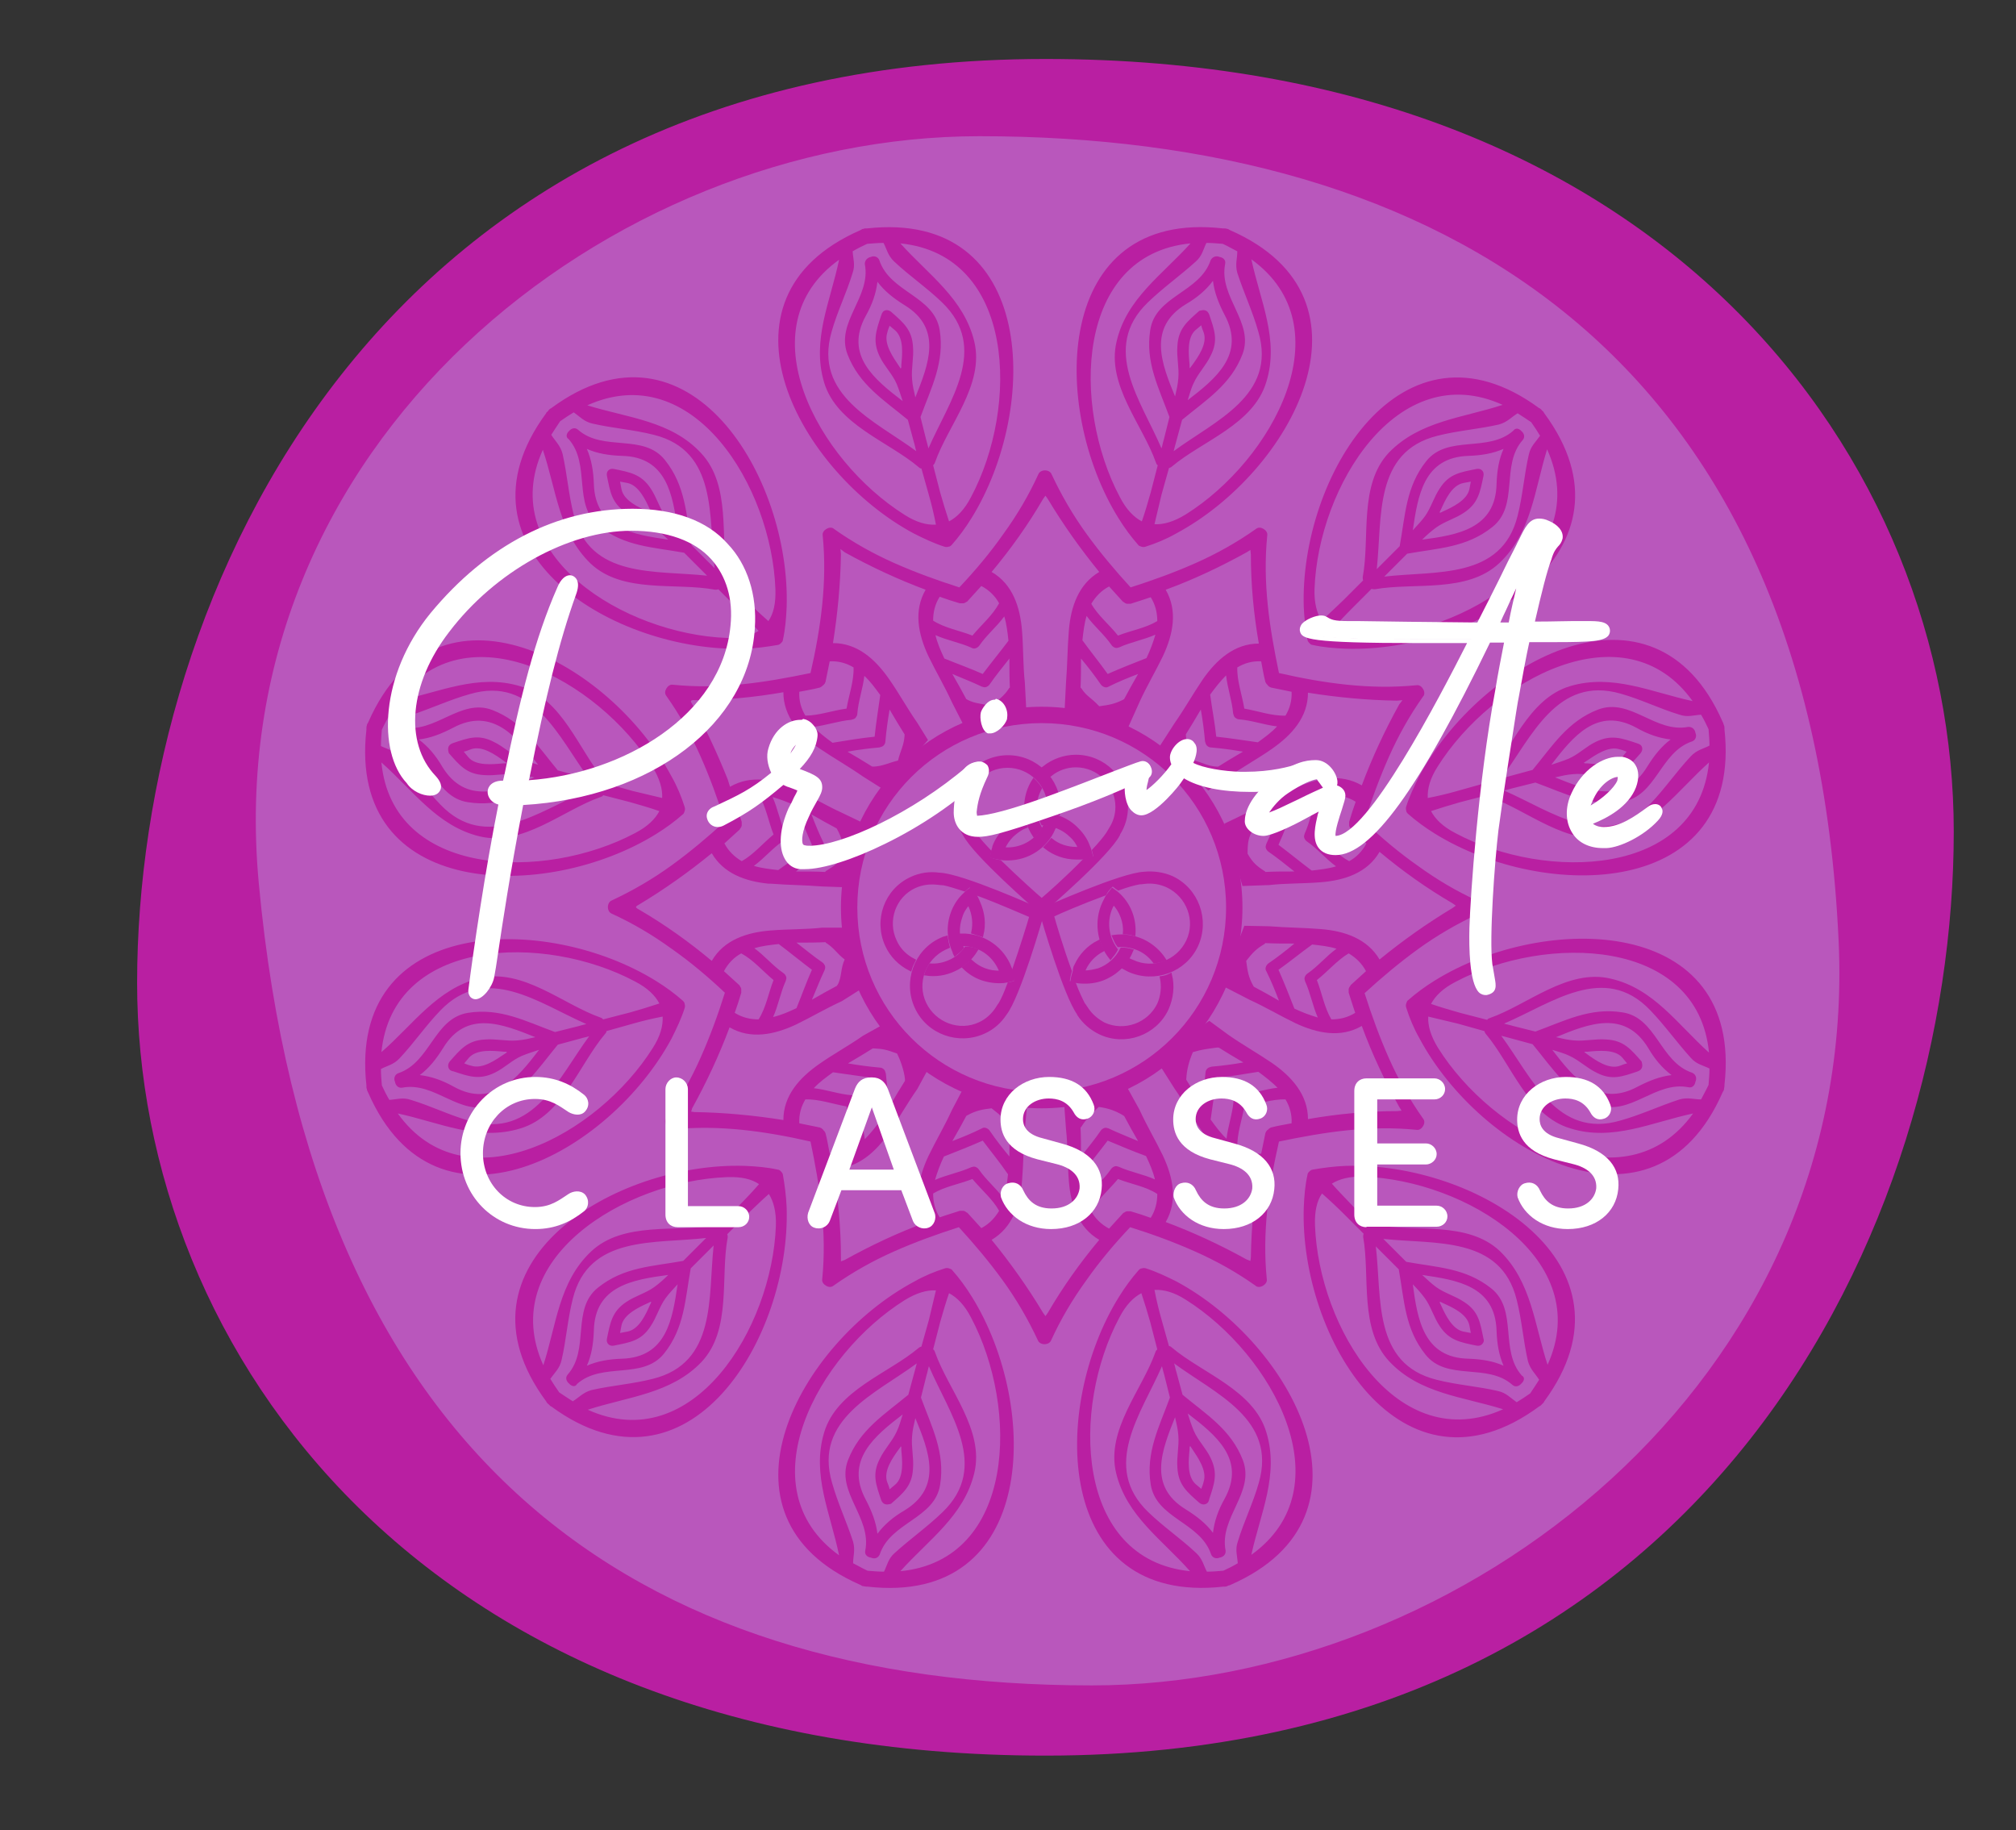 <svg xmlns="http://www.w3.org/2000/svg" xmlns:xlink="http://www.w3.org/1999/xlink" id="Layer_1" x="0px" y="0px" viewBox="0 0 430.8 391" style="enable-background:new 0 0 430.8 391;" xml:space="preserve"><rect x="0" y="0" width="430.8" height="391" fill="#333333" stroke="none"/><style type="text/css">	.st0{fill:#B957BC;}	.st1{fill:#B91FA2;}	.st2{fill:#B91FA2;stroke:#B91FA2;stroke-width:0.691;stroke-miterlimit:10;}	.st3{fill:#FFFFFF;}</style><polygon class="st0" points="58.9,110.8 104.6,60 157.1,26.1 220.7,21 269,23.5 335.9,52.3 374.8,94.7 397.7,172.6 400.3,221.8  388.4,272.6 354.5,316.6 309.6,345.4 269,363.2 201.2,366.6 127.5,342.9 68.2,288.7 41.9,226 43.6,177.7 "></polygon><path class="st1" d="M223.4,12.6c132.7,0,194.1,86.3,194.1,165.1c0,83-51.4,197.4-194.1,197.4C90.7,375.1,29.3,288.8,29.3,210 C29.3,127,80.7,12.6,223.4,12.6z M233.3,360.1c78.8,0,163.9-64.5,159.6-159c-5.8-126.1-85.7-172-183.6-172 c-78.8,0-162.8,65.4-154,159.6C66.7,311.5,135.5,360.1,233.3,360.1z"></path><path class="st1" d="M205,125.5c3.4-3.6,6.6-7.4,9.4-11.4c2.9-4,5.4-8.2,7.5-12.8c0.2-0.5,0.8-0.8,1.4-0.8c0.6,0,1.2,0.3,1.4,0.8 c2.1,4.5,4.6,8.8,7.5,12.8c2.9,4,6.1,7.8,9.4,11.4c4.7-1.5,9.4-3.2,13.9-5.2c4.5-2,8.8-4.4,12.9-7.3c0.5-0.4,1.1-0.3,1.6,0 c0.5,0.3,0.9,0.8,0.8,1.4c-0.5,5-0.4,9.9,0.1,14.8c0.5,4.9,1.4,9.8,2.4,14.6c4.8,1.1,9.7,2,14.6,2.5c4.9,0.5,9.8,0.6,14.8,0.1 c0.6-0.1,1.1,0.3,1.4,0.8c0.3,0.5,0.4,1.2,0,1.6c-2.9,4.1-5.3,8.4-7.3,12.9c-2,4.5-3.7,9.1-5.2,13.9c3.6,3.4,7.4,6.6,11.4,9.4 c4,2.9,8.2,5.4,12.8,7.5c0.5,0.2,0.8,0.8,0.8,1.4c0,0.6-0.3,1.2-0.8,1.4c-4.5,2.1-8.8,4.6-12.8,7.5c-4,2.9-7.8,6.1-11.4,9.4 c1.5,4.7,3.2,9.4,5.2,13.9c2,4.5,4.4,8.8,7.3,12.9c0.4,0.5,0.3,1.1,0,1.6c-0.3,0.5-0.8,0.9-1.4,0.8c-5-0.5-9.9-0.4-14.8,0.1 c-4.9,0.5-9.8,1.4-14.6,2.4c-1.1,4.8-2,9.7-2.5,14.6c-0.5,4.9-0.6,9.8-0.1,14.8c0.1,0.6-0.3,1.1-0.8,1.4c-0.5,0.3-1.2,0.4-1.6,0 c-4.1-2.9-8.4-5.3-12.9-7.3c-4.5-2-9.1-3.7-13.9-5.2c-3.4,3.6-6.6,7.4-9.4,11.4c-2.9,4-5.4,8.2-7.5,12.8c-0.2,0.5-0.8,0.8-1.4,0.8 c-0.6,0-1.2-0.3-1.4-0.8c-2.1-4.5-4.6-8.8-7.5-12.8c-2.9-4-6.1-7.8-9.4-11.4c-4.7,1.5-9.4,3.2-13.9,5.2c-4.5,2-8.8,4.4-12.9,7.3 c-0.5,0.4-1.1,0.3-1.6,0c-0.5-0.3-0.9-0.8-0.8-1.4c0.5-5,0.4-9.9-0.1-14.8c-0.5-4.9-1.4-9.8-2.4-14.6c-4.8-1.1-9.7-2-14.6-2.5 c-4.9-0.5-9.8-0.6-14.8-0.1c-0.6,0.1-1.1-0.3-1.4-0.8c-0.3-0.5-0.4-1.2,0-1.6c2.9-4.1,5.3-8.4,7.3-12.9c2-4.5,3.7-9.1,5.2-13.9 c-3.6-3.4-7.4-6.6-11.4-9.4c-4-2.9-8.2-5.4-12.8-7.5c-0.5-0.2-0.8-0.8-0.8-1.4c0-0.6,0.3-1.2,0.8-1.4c4.5-2.1,8.8-4.6,12.8-7.5 c4-2.9,7.8-6.1,11.4-9.4c-1.5-4.7-3.2-9.4-5.2-13.9c-2-4.5-4.4-8.8-7.3-12.9c-0.4-0.5-0.3-1.1,0-1.6c0.3-0.5,0.8-0.9,1.4-0.8 c5,0.5,9.9,0.4,14.8-0.1c4.9-0.5,9.8-1.4,14.6-2.4c1.1-4.8,2-9.7,2.5-14.6c0.5-4.9,0.6-9.8,0.1-14.8c-0.1-0.6,0.3-1.1,0.8-1.4 c0.5-0.3,1.2-0.4,1.6,0c4.1,2.9,8.4,5.3,12.9,7.3C195.6,122.3,200.3,124,205,125.5z M156,168.1c4.5-2.6,9.5-1.6,14.2,0.6 c3.3,1.6,6.5,3.5,9.8,5l5.4,2.6l-3.9,13.3l-5.8-0.2c-3.7-0.3-7.4-0.3-11-0.6c-0.2,0-0.4,0-0.5,0c-5-0.5-9.6-2.2-12.1-6.5 c-4.9,4-10.1,7.7-15.6,11c0,0-0.6,0.3-0.6,0.5c0,0.2,0.6,0.5,0.6,0.5c5.5,3.2,10.7,6.9,15.6,11c2.6-4.5,7.5-6.1,12.6-6.5 c3.7-0.3,7.4-0.2,11-0.6l6.7,0l2.4,12.6l-4.9,3.1c-3.3,1.5-6.5,3.4-9.8,5c-4.7,2.2-9.7,3.2-14.2,0.6c-2.2,5.9-4.9,11.7-8,17.3 l-0.2,0.7l0.7,0.1c6.4,0.1,12.7,0.7,19,1.7c0-5.2,3.4-9,7.7-12c3-2.1,6.3-3.9,9.3-6l4.3-2.4l10.9,7.2l-3.6,6.6c-2.1,3-3.9,6.2-6,9.3 c-2.9,4.2-6.8,7.7-12,7.7c1.1,6.3,1.7,12.6,1.7,19l0,0.8l0.8-0.3c5.6-3.1,11.3-5.8,17.3-8c-2.6-4.5-1.6-9.5,0.6-14.2 c1.6-3.3,3.5-6.5,5-9.8l3.1-5.9l13.1,3.5l-0.6,6.5c-0.3,3.7-0.3,7.4-0.6,11c-0.4,5.2-2.1,10-6.5,12.6c4,4.9,7.7,10.1,11,15.6 l0.5,0.7l0.5-0.7c3.2-5.5,6.9-10.7,11-15.6c-4.5-2.6-6.1-7.5-6.5-12.6c-0.3-3.7-0.2-7.4-0.6-11l-0.5-6.8l13.1-3l3.1,5.6 c1.5,3.3,3.4,6.5,5,9.8c2.2,4.7,3.2,9.7,0.6,14.2c5.9,2.2,11.7,4.9,17.3,8l0.8,0.3l0.1-0.8c0.1-6.4,0.7-12.7,1.7-19 c-5.2,0-9-3.4-12-7.7c-2.1-3-3.9-6.3-6-9.3l-4-6.3l11.4-8.2l4.1,3c3,2.1,6.2,3.9,9.3,6c4.2,2.9,7.7,6.8,7.7,12 c6.3-1.1,12.6-1.7,19-1.7l1-0.1l-0.5-0.8c-3.1-5.6-5.8-11.3-8-17.3c-4.5,2.6-9.5,1.6-14.2-0.6c-3.3-1.6-6.5-3.5-9.8-5l-6-3.1 l4.9-12.7l5.3,0.1c3.7,0.3,7.4,0.3,11,0.6c5.2,0.4,10,2.1,12.6,6.5c4.9-4,10.1-7.7,15.6-11l0.7-0.5l-0.7-0.5 c-5.5-3.2-10.7-6.9-15.6-11c-2.6,4.5-7.5,6.1-12.6,6.5c-3.7,0.3-7.4,0.2-11,0.6l-5.7,0.2l-3.9-13.3l5.4-2.6c3.3-1.5,6.5-3.4,9.8-5 c4.7-2.2,9.7-3.2,14.2-0.6c2.2-5.9,4.9-11.7,8-17.3l0.7-0.9l-1.2,0.1c-6.4-0.1-12.7-0.7-19-1.7c0,5.2-3.4,9-7.7,12 c-3,2.1-6.3,3.9-9.3,6l-4.3,2.9l-10.3-9.6l3.1-4.8c2.1-3,3.9-6.2,6-9.3c2.9-4.2,6.8-7.7,12-7.7c-1.1-6.3-1.7-12.6-1.7-19l-0.1-1 l-0.8,0.5c-5.6,3.1-11.3,5.8-17.3,8c2.6,4.5,1.6,9.5-0.6,14.2c-1.6,3.3-3.5,6.5-5,9.8l-2.6,5.8l-13.4-4.1l0.3-5.9 c0.3-3.7,0.3-7.4,0.6-11c0.4-5.2,2.1-10,6.5-12.6c-4-4.9-7.7-10.1-11-15.6l-0.5-0.7l-0.5,0.7c-3.2,5.5-6.9,10.7-11,15.6 c4.5,2.6,6.1,7.5,6.5,12.6c0.3,3.7,0.2,7.4,0.6,11l0.3,5.7l-13.5,3.2l-2.4-4.7c-1.5-3.3-3.4-6.5-5-9.8c-2.2-4.7-3.2-9.7-0.6-14.2 c-5.9-2.2-11.7-4.9-17.3-8l-0.9-0.7l0.1,1.1c-0.1,6.4-0.7,12.7-1.7,19c5.2,0,9,3.4,12,7.7c2.1,3,3.9,6.3,6,9.3l2.3,3.7l-9.3,10.7 l-4.6-2.9c-3-2.1-6.2-3.9-9.3-6c-4.2-2.9-7.7-6.8-7.7-12c-6.3,1.1-12.6,1.7-19,1.7c0,0-0.4-0.1-0.7,0.1c-0.2,0.2,0.2,0.7,0.2,0.7 c2.9,5.2,5.4,10.6,7.6,16.1L156,168.1z M211.9,150.9c1.6-1.6,2.6-2.1,3.7-3.8c0-0.1,0.1-0.1,0.2-0.2c-0.1-1.9-0.1-4-0.1-6.2 c-1.4,1.8-2.9,3.6-4.2,5.5c-0.2,0.3-0.5,0.5-0.8,0.6c-0.3,0.1-0.6,0-0.9-0.1c-2.1-1-4.2-1.8-6.3-2.7c1.1,1.9,2.1,3.7,3,5.4 c0.1,0,0.2,0,0.2,0.1C208.5,150.4,209.4,150.2,211.9,150.9z M234.9,150.9c2.2-0.3,3.3-0.5,5.1-1.4c0.1-0.1,0.2-0.1,0.2-0.1 c0.9-1.7,1.9-3.5,3-5.4c-2.1,0.8-4.3,1.7-6.3,2.7c-0.3,0.2-0.6,0.2-0.9,0.1c-0.3-0.1-0.6-0.3-0.8-0.6c-1.3-1.9-2.7-3.7-4.2-5.5 c0,2.2,0,4.3-0.1,6.2c0.1,0.1,0.1,0.1,0.2,0.2C232.2,148.8,233,148.9,234.9,150.9z M254.9,162.4c2.3,0.6,3.2,1.3,5.2,1.4 c0.1,0,0.2,0,0.2,0c1.6-1,3.4-2.1,5.3-3.2c-2.3-0.4-4.5-0.7-6.8-0.9c-0.4,0-0.7-0.2-0.9-0.4c-0.2-0.2-0.3-0.5-0.4-0.9 c-0.2-2.3-0.5-4.6-0.9-6.8c-1.1,1.9-2.2,3.7-3.2,5.3c0,0.1,0.1,0.2,0,0.2C253.6,159.2,254.2,160,254.9,162.4z M266.6,182.4 c1.1,1.9,1.9,2.6,3.6,3.7c0.1,0,0.1,0.1,0.2,0.2c1.9-0.1,4-0.1,6.2-0.1c-1.8-1.4-3.6-2.9-5.5-4.2c-0.3-0.2-0.5-0.5-0.6-0.8 c-0.1-0.3,0-0.6,0.1-0.9c1-2.1,1.8-4.2,2.7-6.3c-1.9,1.1-3.7,2.1-5.4,3c0,0.1,0,0.2-0.1,0.2C266.8,178.9,266.6,179.8,266.6,182.4z  M266.3,205.3c0.3,2.3,0.5,3.5,1.5,5.3c0.1,0.1,0.1,0.2,0.1,0.2c1.7,0.9,3.5,1.9,5.4,3c-0.8-2.1-1.7-4.3-2.7-6.3 c-0.2-0.3-0.2-0.6-0.1-0.9c0.1-0.3,0.3-0.6,0.6-0.8c1.9-1.3,3.7-2.7,5.5-4.2c-2.2,0-4.3,0-6.2-0.1c-0.1,0.1-0.1,0.1-0.2,0.2 C268.5,202.7,267.7,203.5,266.3,205.3z M254.9,224.8c-0.8,1.9-1.3,3.7-1.4,5.7c0,0.1,0,0.2,0,0.2c1,1.6,2.1,3.4,3.2,5.3 c0.4-2.3,0.7-4.5,0.9-6.8c0-0.4,0.2-0.7,0.4-0.9c0.2-0.2,0.5-0.3,0.9-0.4c2.3-0.2,4.6-0.5,6.8-0.9c-1.9-1.1-3.7-2.2-5.3-3.2 c-0.1,0-0.2,0.1-0.2,0C258,224.1,256.9,224.2,254.9,224.8z M234.8,236.5c-1.6,1.5-2.6,2.5-3.7,4.2c0,0.1-0.1,0.1-0.2,0.2 c0.1,1.9,0.1,4,0.1,6.2c1.4-1.8,2.9-3.6,4.2-5.5c0.2-0.3,0.5-0.5,0.8-0.6c0.3-0.1,0.6,0,0.9,0.1c2.1,1,4.2,1.8,6.3,2.7 c-1.1-1.9-2.1-3.7-3-5.4c-0.1,0-0.2,0-0.2-0.1C238.3,237.3,236.9,236.8,234.8,236.5z M211.9,236.8c-1.9,0.2-3.4,0.5-5.2,1.5 c-0.1,0.1-0.2,0.1-0.2,0.1c-0.9,1.7-1.9,3.5-3,5.4c2.1-0.8,4.3-1.7,6.3-2.7c0.3-0.2,0.6-0.2,0.9-0.1c0.3,0.1,0.6,0.3,0.8,0.6 c1.3,1.9,2.7,3.7,4.2,5.5c0-2.2,0-4.3,0.1-6.2c-0.1-0.1-0.1-0.1-0.2-0.2C214.6,238.7,213.2,237.9,211.9,236.8z M191.7,225.1 c-2.2-0.8-2.9-1-5-1.1c-0.1,0-0.2,0-0.2,0c-1.6,1-3.4,2.1-5.3,3.2c2.3,0.4,4.5,0.7,6.8,0.9c0.4,0,0.7,0.2,0.9,0.4 c0.2,0.2,0.3,0.5,0.4,0.9c0.2,2.3,0.5,4.6,0.9,6.8c1.1-1.9,2.2-3.7,3.2-5.3c0-0.1-0.1-0.2,0-0.2 C193.2,228.5,192.2,226.1,191.7,225.1z M180.5,205c-1.6-1.2-2.2-2.4-3.9-3.5c-0.1,0-0.1-0.1-0.2-0.2c-1.9,0.1-4,0.1-6.2,0.1 c1.8,1.4,3.6,2.9,5.5,4.2c0.3,0.2,0.5,0.5,0.6,0.8c0.1,0.3,0,0.6-0.1,0.9c-1,2.1-1.8,4.2-2.7,6.3c1.9-1.1,3.7-2.1,5.4-3 c0-0.1,0-0.2,0.1-0.2C179.9,208.8,179.6,206.9,180.5,205z M180.5,182.7c-0.4-2.5-0.6-3.7-1.6-5.5c-0.1-0.1-0.1-0.2-0.1-0.2 c-1.7-0.9-3.5-1.9-5.4-3c0.8,2.1,1.7,4.3,2.7,6.3c0.2,0.3,0.2,0.6,0.1,0.9c-0.1,0.3-0.3,0.6-0.6,0.8c-1.9,1.3-3.7,2.7-5.5,4.2 c2.2,0,4.3,0,6.2,0.1c0.1-0.1,0.1-0.1,0.2-0.2C178.3,185,179.2,184.3,180.5,182.7z M191.9,162.5c0.5-2.1,1.3-3.3,1.4-5.4 c0-0.1,0-0.2,0-0.2c-1-1.6-2.1-3.4-3.2-5.3c-0.4,2.3-0.7,4.5-0.9,6.8c0,0.4-0.2,0.7-0.4,0.9c-0.2,0.2-0.5,0.3-0.9,0.4 c-2.3,0.2-4.6,0.5-6.8,0.9c1.9,1.1,3.7,2.2,5.3,3.2c0.1,0,0.2-0.1,0.2,0C188.7,163.7,189.8,163,191.9,162.5z M210,144 c1.8-2.4,3.7-4.7,5.5-7.1c-0.2-1.8-0.4-3.6-0.9-5.2c-1.6,2.2-3.8,4-5.3,6.2c-0.2,0.3-0.5,0.5-0.8,0.6c-0.3,0.1-0.6,0.1-0.9-0.1 c-2.4-1.1-5.3-1.6-7.7-2.7c0.4,1.7,1.1,3.3,1.9,5C204.5,141.8,207.3,142.8,210,144z M236.7,144c2.7-1.2,5.5-2.3,8.3-3.4 c0.8-1.7,1.4-3.3,1.9-5c-2.5,1.1-5.3,1.6-7.7,2.7c-0.3,0.1-0.6,0.2-0.9,0.1c-0.3-0.1-0.6-0.3-0.8-0.6c-1.5-2.2-3.7-4-5.3-6.2 c-0.5,1.6-0.7,3.4-0.9,5.2C233.1,139.3,235,141.6,236.7,144z M259.9,157.4c3,0.3,5.9,0.8,8.9,1.2c1.5-1.1,2.9-2.1,4.1-3.4 c-2.7-0.3-5.4-1.3-8.1-1.5c-0.4,0-0.6-0.2-0.9-0.4c-0.2-0.2-0.3-0.5-0.4-0.9c-0.2-2.6-1.2-5.4-1.5-8.1c-1.2,1.2-2.3,2.6-3.4,4.1 C259,151.5,259.6,154.4,259.9,157.4z M273.2,180.5c2.4,1.8,4.7,3.7,7.1,5.5c1.8-0.2,3.6-0.4,5.2-0.9c-2.2-1.6-4-3.8-6.2-5.3 c-0.3-0.2-0.5-0.5-0.6-0.8c-0.1-0.3,0-0.6,0.1-0.9c1.1-2.4,1.6-5.3,2.7-7.7c-1.7,0.4-3.3,1.1-5,1.9 C275.5,175,274.4,177.8,273.2,180.5z M273.2,207.2c1.2,2.7,2.3,5.5,3.4,8.3c1.7,0.8,3.3,1.4,5,1.9c-1.1-2.5-1.6-5.3-2.7-7.7 c-0.1-0.3-0.2-0.6-0.1-0.9c0.1-0.3,0.3-0.6,0.6-0.8c2.2-1.5,4-3.7,6.2-5.3c-1.6-0.5-3.4-0.7-5.2-0.9 C277.9,203.6,275.6,205.5,273.2,207.2z M259.9,230.3c-0.3,3-0.8,5.9-1.2,8.9c1.1,1.5,2.1,2.9,3.4,4.1c0.3-2.7,1.3-5.4,1.5-8.1 c0-0.4,0.2-0.6,0.4-0.9c0.2-0.2,0.5-0.3,0.9-0.4c2.6-0.2,5.4-1.2,8.1-1.5c-1.2-1.2-2.6-2.3-4.1-3.4 C265.8,229.5,262.8,230,259.9,230.3z M236.7,243.7c-1.8,2.4-3.7,4.7-5.5,7.1c0.2,1.8,0.4,3.6,0.9,5.2c1.6-2.2,3.8-4,5.3-6.2 c0.2-0.3,0.5-0.5,0.8-0.6c0.3-0.1,0.6,0,0.9,0.1c2.4,1.1,5.3,1.6,7.7,2.7c-0.4-1.7-1.1-3.3-1.9-5C242.2,246,239.5,244.9,236.7,243.7 z M210,243.7c-2.7,1.2-5.5,2.3-8.3,3.4c-0.8,1.7-1.4,3.3-1.9,5c2.5-1.1,5.3-1.6,7.7-2.7c0.3-0.1,0.6-0.2,0.9-0.1 c0.3,0.1,0.6,0.3,0.8,0.6c1.5,2.2,3.7,4,5.3,6.2c0.5-1.6,0.7-3.4,0.9-5.2C213.7,248.4,211.8,246.1,210,243.7z M186.9,230.3 c-3-0.3-5.9-0.8-8.9-1.2c-1.5,1.1-2.9,2.1-4.1,3.4c2.7,0.3,5.4,1.3,8.1,1.5c0.4,0,0.6,0.2,0.9,0.4c0.2,0.2,0.3,0.5,0.4,0.9 c0.2,2.6,1.2,5.4,1.5,8.1c1.2-1.2,2.3-2.6,3.4-4.1C187.7,236.3,187.2,233.3,186.9,230.3z M173.5,207.2c-2.4-1.8-4.7-3.7-7.1-5.5 c-1.8,0.2-3.6,0.4-5.2,0.9c2.2,1.6,4,3.8,6.2,5.3c0.3,0.2,0.5,0.5,0.6,0.8c0.1,0.3,0,0.6-0.1,0.9c-1.1,2.4-1.6,5.3-2.7,7.7 c1.7-0.4,3.3-1.1,5-1.9C171.3,212.7,172.3,209.9,173.5,207.2z M173.5,180.5c-1.2-2.7-2.3-5.5-3.4-8.3c-1.7-0.8-3.3-1.4-5-1.9 c1.1,2.5,1.6,5.3,2.7,7.7c0.1,0.3,0.2,0.6,0.1,0.9c-0.1,0.3-0.3,0.6-0.6,0.8c-2.2,1.5-4,3.7-6.2,5.3c1.6,0.5,3.4,0.7,5.2,0.9 C168.8,184.2,171.1,182.3,173.5,180.5z M186.9,157.4c0.3-3,0.8-5.9,1.2-8.9c-1.1-1.5-2.1-2.9-3.4-4.1c-0.3,2.7-1.3,5.4-1.5,8.1 c0,0.4-0.2,0.6-0.4,0.9c-0.2,0.2-0.5,0.3-0.9,0.4c-2.6,0.2-5.4,1.2-8.1,1.5c1.2,1.2,2.6,2.3,4.1,3.4 C181,158.2,183.9,157.7,186.9,157.4z M207.8,135.8c1.9-2.3,4.3-4.3,5.7-6.9c-0.8-1.5-2.1-2.8-3.8-3.7c-1,1.1-2,2.2-3,3.3 c-0.1,0.1-0.1,0.1-0.2,0.1c-0.1,0.1-0.2,0.1-0.3,0.2c-0.1,0-0.2,0.1-0.3,0.1c-0.1,0-0.2,0-0.3,0c-0.1,0-0.2,0-0.3,0 c-0.1,0-0.1,0-0.2,0c-1.4-0.4-2.9-0.9-4.3-1.4c-1,1.6-1.4,3.3-1.4,5.1C201.9,134.2,205,134.7,207.8,135.8z M238.9,135.8 c2.8-1.1,5.9-1.6,8.4-3.1c0-1.8-0.4-3.5-1.4-5.1c-1.4,0.5-2.8,0.9-4.3,1.4c-0.1,0-0.1,0-0.2,0c-0.1,0-0.2,0-0.3,0 c-0.1,0-0.2,0-0.3,0c-0.1,0-0.2-0.1-0.3-0.1c-0.1-0.1-0.2-0.1-0.3-0.2c-0.1-0.1-0.1-0.1-0.2-0.1c-1-1.1-2-2.2-3-3.3 c-1.7,0.9-2.9,2.2-3.8,3.7C234.6,131.5,237.1,133.5,238.9,135.8z M265.9,151.4c2.9,0.5,5.9,1.6,8.8,1.5c0.9-1.5,1.4-3.2,1.3-5.1 c-1.5-0.3-2.9-0.6-4.4-0.9c-0.1,0-0.1-0.1-0.2-0.1c-0.1,0-0.2-0.1-0.3-0.2c-0.1-0.1-0.2-0.1-0.2-0.2c-0.1-0.1-0.1-0.2-0.2-0.2 c-0.1-0.1-0.1-0.2-0.2-0.3c0-0.1-0.1-0.1-0.1-0.2c-0.4-1.5-0.6-2.9-0.9-4.4c-1.9-0.1-3.6,0.4-5.1,1.3 C264.3,145.4,265.4,148.4,265.9,151.4z M281.4,178.3c2.3,1.9,4.3,4.3,6.9,5.7c1.5-0.8,2.8-2.1,3.7-3.8c-1.1-1-2.2-2-3.3-3 c-0.1-0.1-0.1-0.1-0.1-0.2c-0.1-0.1-0.1-0.2-0.2-0.3c0-0.1-0.1-0.2-0.1-0.3c0-0.1,0-0.2,0-0.3c0-0.1,0-0.2,0-0.3c0-0.1,0-0.1,0-0.2 c0.4-1.4,0.9-2.9,1.4-4.3c-1.6-1-3.3-1.4-5.1-1.4C283,172.4,282.5,175.5,281.4,178.3z M281.4,209.4c1.1,2.8,1.6,5.9,3.1,8.4 c1.8,0,3.5-0.4,5.1-1.4c-0.5-1.4-0.9-2.8-1.4-4.3c0-0.1,0-0.1,0-0.2c0-0.1,0-0.2,0-0.3c0-0.1,0-0.2,0-0.3c0-0.1,0.1-0.2,0.1-0.3 c0.1-0.1,0.1-0.2,0.2-0.3c0.1-0.1,0.1-0.1,0.1-0.2c1.1-1,2.2-2,3.3-3c-0.9-1.7-2.2-2.9-3.7-3.8C285.8,205.1,283.7,207.6,281.4,209.4 z M265.9,236.4c-0.5,2.9-1.6,5.9-1.5,8.8c1.5,0.9,3.2,1.4,5.1,1.3c0.3-1.5,0.6-2.9,0.9-4.4c0-0.1,0.1-0.1,0.1-0.2 c0-0.1,0.1-0.2,0.2-0.3c0.1-0.1,0.1-0.2,0.2-0.2c0.1-0.1,0.2-0.1,0.2-0.2c0.1-0.1,0.2-0.1,0.3-0.2c0.1,0,0.1-0.1,0.2-0.1 c1.5-0.4,2.9-0.6,4.4-0.9c0.1-1.9-0.4-3.6-1.3-5.1C271.8,234.8,268.8,235.9,265.9,236.4z M238.9,251.9c-1.9,2.3-4.3,4.3-5.7,6.9 c0.8,1.5,2.1,2.8,3.8,3.7c1-1.1,2-2.2,3-3.3c0.1-0.1,0.1-0.1,0.2-0.1c0.1-0.1,0.2-0.1,0.3-0.2c0.1,0,0.2-0.1,0.3-0.1 c0.1,0,0.2,0,0.3,0c0.1,0,0.2,0,0.3,0c0.1,0,0.1,0,0.2,0c1.4,0.4,2.9,0.9,4.3,1.4c1-1.6,1.4-3.3,1.4-5.1 C244.9,253.5,241.7,253,238.9,251.9z M207.8,251.9c-2.8,1.1-5.9,1.6-8.4,3.1c0,1.8,0.4,3.5,1.4,5.1c1.4-0.5,2.8-0.9,4.3-1.4 c0.1,0,0.1,0,0.2,0c0.1,0,0.2,0,0.3,0c0.1,0,0.2,0,0.3,0c0.1,0,0.2,0.1,0.3,0.1c0.1,0.1,0.2,0.1,0.3,0.2c0.1,0.1,0.1,0.1,0.2,0.1 c1,1.1,2,2.2,3,3.3c1.7-0.9,2.9-2.2,3.8-3.7C212.2,256.3,209.7,254.2,207.8,251.9z M180.9,236.4c-2.9-0.5-5.9-1.6-8.8-1.5 c-0.9,1.5-1.4,3.2-1.3,5.1c1.5,0.3,2.9,0.6,4.4,0.9c0.1,0,0.1,0.1,0.2,0.1c0.1,0,0.2,0.1,0.3,0.2c0.1,0.1,0.2,0.1,0.2,0.2 c0.1,0.1,0.1,0.2,0.2,0.2c0.1,0.1,0.1,0.2,0.2,0.3c0,0.1,0.1,0.1,0.1,0.2c0.4,1.5,0.6,2.9,0.9,4.4c1.9,0.1,3.6-0.4,5.1-1.3 C182.5,242.3,181.3,239.3,180.9,236.4z M165.3,209.4c-2.3-1.9-4.3-4.3-6.9-5.7c-1.5,0.8-2.8,2.1-3.7,3.8c1.1,1,2.2,2,3.3,3 c0.1,0.1,0.1,0.1,0.1,0.2c0.1,0.1,0.1,0.2,0.2,0.3c0,0.1,0.1,0.2,0.1,0.3c0,0.1,0,0.2,0,0.3c0,0.1,0,0.2,0,0.3c0,0.1,0,0.1,0,0.2 c-0.4,1.4-0.9,2.9-1.4,4.3c1.6,1,3.3,1.4,5.1,1.4C163.7,215.3,164.2,212.2,165.3,209.4z M165.3,178.3c-1.1-2.8-1.6-5.9-3.1-8.4 c-1.8,0-3.5,0.4-5.1,1.4c0.5,1.4,0.9,2.8,1.4,4.3c0,0.1,0,0.1,0,0.2c0,0.1,0,0.2,0,0.3c0,0.1,0,0.2,0,0.3c0,0.1-0.1,0.2-0.1,0.3 c-0.1,0.1-0.1,0.2-0.2,0.3c-0.1,0.1-0.1,0.1-0.1,0.2c-1.1,1-2.2,2-3.3,3c0.9,1.7,2.2,2.9,3.7,3.8C161,182.6,163,180.2,165.3,178.3z  M180.9,151.4c0.5-2.9,1.6-5.9,1.5-8.8c-1.5-0.9-3.2-1.4-5.1-1.3c-0.3,1.5-0.6,2.9-0.9,4.4c0,0.1-0.1,0.1-0.1,0.2 c0,0.1-0.1,0.2-0.2,0.3c-0.1,0.1-0.1,0.2-0.2,0.2c-0.1,0.1-0.2,0.1-0.2,0.2c-0.1,0.1-0.2,0.1-0.3,0.2c-0.1,0-0.1,0.1-0.2,0.1 c-1.5,0.4-2.9,0.6-4.4,0.9c-0.1,1.9,0.4,3.6,1.3,5.1C174.9,152.9,177.9,151.8,180.9,151.4z"></path><path class="st1" d="M184.5,48.9c0.2-0.1,0.4-0.1,0.6-0.1c0.1,0,0.2,0,0.2,0c36.3-4,36.9,38.4,22.3,61.9c-1.3,2.1-2.7,4-4.2,5.7 c-0.2,0.2-0.4,0.4-0.7,0.4c-0.3,0.1-0.6,0.1-0.9,0c-2.2-0.7-4.3-1.7-6.5-2.8C171,101,150.3,63.9,183.8,49.2c0.1,0,0.1-0.1,0.2-0.1 C184.1,49,184.3,48.9,184.5,48.9z M262.2,48.9c0.2,0,0.4,0.1,0.5,0.2c0.1,0,0.1,0.1,0.2,0.1c33.5,14.7,12.8,51.8-11.6,64.8 c-2.1,1.2-4.3,2.1-6.5,2.8c-0.3,0.1-0.6,0.1-0.9,0c-0.3-0.1-0.6-0.2-0.7-0.4c-1.5-1.7-2.9-3.6-4.2-5.7c-14.6-23.5-14-66,22.3-61.9 c0.1,0,0.2,0,0.2,0C261.8,48.8,262,48.8,262.2,48.9z M329.5,87.7c0.2,0.1,0.3,0.3,0.4,0.4c0,0.1,0.1,0.2,0.1,0.2 c21.7,29.4-14.8,51.2-42.5,50.3c-2.4-0.1-4.8-0.3-7-0.8c-0.3,0-0.5-0.2-0.7-0.4c-0.2-0.2-0.4-0.5-0.4-0.7c-0.4-2.3-0.7-4.6-0.8-7 c-0.9-27.7,20.9-64.1,50.3-42.5c0.1,0,0.2,0.1,0.2,0.1C329.2,87.4,329.4,87.5,329.5,87.7z M368.4,155c0.1,0.2,0.1,0.4,0.1,0.6 c0,0.1,0,0.2,0,0.2c4,36.3-38.4,36.9-61.9,22.3c-2.1-1.3-4-2.7-5.7-4.2c-0.2-0.2-0.4-0.4-0.4-0.7c-0.1-0.3-0.1-0.6,0-0.9 c0.7-2.2,1.7-4.3,2.8-6.5c13.1-24.4,50.1-45.1,64.8-11.6c0,0.1,0.1,0.1,0.1,0.2C368.3,154.6,368.3,154.8,368.4,155z M368.4,232.7 c0,0.2-0.1,0.4-0.2,0.5c0,0.1-0.1,0.1-0.1,0.2c-14.7,33.5-51.8,12.8-64.8-11.6c-1.2-2.1-2.1-4.3-2.8-6.5c-0.1-0.3-0.1-0.6,0-0.9 c0.1-0.3,0.2-0.6,0.4-0.7c1.7-1.5,3.6-2.9,5.7-4.2c23.5-14.6,66-14,61.9,22.3c0,0.1,0,0.2,0,0.2 C368.5,232.3,368.4,232.5,368.4,232.7z M329.5,300c-0.1,0.2-0.3,0.3-0.4,0.4c-0.1,0-0.2,0.1-0.2,0.1c-29.4,21.7-51.2-14.8-50.3-42.5 c0.1-2.4,0.3-4.8,0.8-7c0-0.3,0.2-0.5,0.4-0.7c0.2-0.2,0.5-0.4,0.7-0.4c2.3-0.4,4.6-0.7,7-0.8c27.7-0.9,64.1,20.9,42.5,50.3 c0,0.1-0.1,0.2-0.1,0.2C329.8,299.7,329.7,299.9,329.5,300z M262.2,338.9c-0.2,0.1-0.4,0.1-0.6,0.1c-0.1,0-0.2,0-0.2,0 c-36.3,4-36.9-38.4-22.3-61.9c1.3-2.1,2.7-4,4.2-5.7c0.2-0.2,0.4-0.4,0.7-0.4c0.3-0.1,0.6-0.1,0.9,0c2.2,0.7,4.3,1.7,6.5,2.8 c24.4,13.1,45.1,50.1,11.6,64.8c-0.1,0-0.1,0.1-0.2,0.1C262.6,338.7,262.4,338.8,262.2,338.9z M184.5,338.9c-0.2,0-0.4-0.1-0.5-0.2 c-0.1,0-0.1-0.1-0.2-0.1c-33.5-14.7-12.8-51.8,11.6-64.8c2.1-1.2,4.3-2.1,6.5-2.8c0.3-0.1,0.6-0.1,0.9,0c0.3,0.1,0.6,0.2,0.7,0.4 c1.5,1.7,2.9,3.6,4.2,5.7c14.6,23.5,14,66-22.3,61.9c-0.1,0-0.2,0-0.2,0C184.9,339,184.7,338.9,184.5,338.9z M117.2,300 c-0.2-0.1-0.3-0.3-0.4-0.4c0-0.1-0.1-0.2-0.1-0.2c-21.7-29.4,14.8-51.2,42.5-50.3c2.4,0.1,4.8,0.3,7,0.8c0.3,0,0.5,0.2,0.7,0.4 c0.2,0.2,0.4,0.5,0.4,0.7c0.4,2.3,0.7,4.6,0.8,7c0.9,27.7-20.9,64.1-50.3,42.5c-0.1,0-0.2-0.1-0.2-0.1 C117.5,300.3,117.4,300.2,117.2,300z M78.4,232.7c-0.1-0.2-0.1-0.4-0.1-0.6c0-0.1,0-0.2,0-0.2c-4-36.3,38.4-36.9,61.9-22.3 c2.1,1.3,4,2.7,5.7,4.2c0.2,0.2,0.4,0.4,0.4,0.7c0.1,0.3,0.1,0.6,0,0.9c-0.7,2.2-1.7,4.3-2.8,6.5c-13.1,24.4-50.1,45.1-64.8,11.6 c0-0.1-0.1-0.1-0.1-0.2C78.5,233.1,78.4,232.9,78.4,232.7z M78.4,155c0-0.2,0.1-0.4,0.2-0.5c0-0.1,0.1-0.1,0.1-0.2 c14.7-33.5,51.8-12.8,64.8,11.6c1.2,2.1,2.1,4.3,2.8,6.5c0.1,0.3,0.1,0.6,0,0.9c-0.1,0.3-0.2,0.6-0.4,0.7c-1.7,1.5-3.6,2.9-5.7,4.2 c-23.5,14.6-66,14-61.9-22.3c0-0.1,0-0.2,0-0.2C78.3,155.4,78.3,155.2,78.4,155z M117.2,87.7c0.1-0.2,0.3-0.3,0.4-0.4 c0.1,0,0.2-0.1,0.2-0.1c29.4-21.7,51.2,14.8,50.3,42.5c-0.1,2.4-0.3,4.8-0.8,7c0,0.3-0.2,0.5-0.4,0.7c-0.2,0.2-0.5,0.4-0.7,0.4 c-2.3,0.4-4.6,0.7-7,0.8c-27.7,0.9-64.1-20.9-42.5-50.3c0-0.1,0.1-0.2,0.1-0.2C116.9,88,117.1,87.9,117.2,87.7z M208.2,73 c2.2,9.2-5.6,17.8-8.4,25.8c-0.1,0.3-0.2,0.4-0.4,0.6c0.5,1.9,1,3.9,1.5,5.8c0.6,2.1,1.2,4.1,1.9,6.2c1.7-0.9,3.3-2.5,4.7-5.2 c10.3-19.3,9.5-51.7-15.1-54.2C198.4,58.7,206,63.8,208.2,73z M149.8,96.8c6.5,6.9,4.1,18.2,5.6,26.6c0,0.3,0,0.5-0.1,0.7 c1.4,1.4,2.8,2.8,4.2,4.2c1.5,1.5,3.1,3,4.7,4.4c1.1-1.6,1.6-3.8,1.5-6.8c-0.8-21.9-17.6-49.5-40.2-39.3 C134.2,89.3,143.4,89.9,149.8,96.8z M111.1,146.6c9.1,2.7,12.6,13.7,18.1,20.2c0.2,0.2,0.2,0.4,0.3,0.6c1.9,0.5,3.8,1.1,5.7,1.6 c2.1,0.5,4.2,1,6.3,1.5c0.1-1.9-0.5-4.1-2.1-6.7c-11.6-18.5-40-34.1-54.5-14C93.9,147.9,102.1,143.9,111.1,146.6z M102.5,209 c9.2-2.2,17.8,5.6,25.8,8.4c0.3,0.1,0.4,0.2,0.6,0.4c1.9-0.5,3.9-1,5.8-1.5c2.1-0.6,4.1-1.2,6.2-1.9c-0.9-1.7-2.5-3.3-5.2-4.7 c-19.3-10.3-51.7-9.5-54.2,15.1C88.3,218.9,93.4,211.2,102.5,209z M126.3,267.4c6.9-6.5,18.2-4.1,26.6-5.6c0.3,0,0.5,0,0.7,0.1 c1.4-1.4,2.8-2.8,4.2-4.2c1.5-1.5,3-3.1,4.4-4.7c-1.6-1.1-3.8-1.6-6.8-1.5c-21.9,0.8-49.5,17.6-39.3,40.2 C118.9,283.1,119.4,273.9,126.3,267.4z M176.1,306.1c2.7-9.1,13.7-12.6,20.2-18.1c0.2-0.2,0.4-0.2,0.6-0.3c0.5-1.9,1.1-3.8,1.6-5.7 c0.5-2.1,1-4.2,1.5-6.3c-1.9-0.1-4.1,0.5-6.7,2.1c-18.5,11.6-34.1,40-14,54.5C177.5,323.4,173.4,315.1,176.1,306.1z M238.5,314.7 c-2.2-9.2,5.6-17.8,8.4-25.8c0.1-0.3,0.2-0.4,0.4-0.6c-0.5-1.9-1-3.9-1.5-5.8c-0.6-2.1-1.2-4.1-1.9-6.2c-1.7,0.9-3.3,2.5-4.7,5.2 c-10.3,19.3-9.5,51.7,15.1,54.2C248.4,329,240.7,323.9,238.5,314.7z M296.9,290.9c-6.5-6.9-4.1-18.2-5.6-26.6c0-0.3,0-0.5,0.1-0.7 c-1.4-1.4-2.8-2.8-4.2-4.2c-1.5-1.5-3.1-3-4.7-4.4c-1.1,1.6-1.6,3.8-1.5,6.8c0.8,21.9,17.6,49.5,40.2,39.3 C312.6,298.4,303.4,297.8,296.9,290.9z M335.6,241.1c-9.1-2.7-12.6-13.7-18.1-20.2c-0.2-0.2-0.2-0.4-0.3-0.6 c-1.9-0.5-3.8-1.1-5.7-1.6c-2.1-0.5-4.2-1-6.3-1.5c-0.1,1.9,0.5,4.1,2.1,6.7c11.6,18.5,40,34.1,54.5,14 C352.9,239.8,344.6,243.9,335.6,241.1z M344.2,178.7c-9.2,2.2-17.8-5.6-25.8-8.4c-0.3-0.1-0.4-0.2-0.6-0.4c-1.9,0.5-3.9,1-5.8,1.5 c-2.1,0.6-4.1,1.2-6.2,1.9c0.9,1.7,2.5,3.3,5.2,4.7c19.3,10.3,51.7,9.5,54.2-15.1C358.5,168.9,353.4,176.5,344.2,178.7z  M320.4,120.3c-6.9,6.5-18.2,4.1-26.6,5.6c-0.3,0-0.5,0-0.7-0.1c-1.4,1.4-2.8,2.8-4.2,4.2c-1.5,1.5-3,3.1-4.4,4.7 c1.6,1.1,3.8,1.6,6.8,1.5c21.9-0.8,49.5-17.6,39.3-40.2C327.9,104.7,327.3,113.8,320.4,120.3z M270.6,81.6 c-2.7,9.1-13.7,12.6-20.2,18.1c-0.2,0.2-0.4,0.2-0.6,0.3c-0.5,1.9-1.1,3.8-1.6,5.7c-0.5,2.1-1,4.2-1.5,6.3c1.9,0.1,4.1-0.5,6.7-2.1 c18.5-11.6,34.1-40,14-54.5C269.3,64.3,273.4,72.6,270.6,81.6z M254.4,52c-24.6,2.4-25.4,34.8-15.1,54.2c1.4,2.7,3,4.3,4.7,5.2 c0.7-2,1.3-4.1,1.9-6.2c0.5-1.9,1-3.9,1.5-5.8c-0.2-0.1-0.3-0.3-0.4-0.6c-2.8-8-10.6-16.6-8.4-25.8C240.7,63.8,248.4,58.7,254.4,52z  M179.3,55.5c-20.1,14.4-4.6,42.8,14,54.5c2.5,1.6,4.7,2.2,6.7,2.1c-0.4-2.1-0.9-4.2-1.5-6.3c-0.5-1.9-1.1-3.8-1.6-5.7 c-0.2,0-0.4-0.1-0.6-0.3c-6.5-5.5-17.5-9.1-20.2-18.1C173.4,72.6,177.5,64.3,179.3,55.5z M116,96.1c-10.2,22.5,17.5,39.4,39.3,40.2 c3,0.1,5.2-0.5,6.8-1.5c-1.4-1.6-2.9-3.1-4.4-4.7c-1.4-1.4-2.8-2.8-4.2-4.2c-0.2,0.1-0.4,0.1-0.7,0.1c-8.4-1.6-19.7,0.9-26.6-5.6 C119.4,113.8,118.9,104.7,116,96.1z M81.5,162.9c2.4,24.6,34.8,25.4,54.2,15.1c2.7-1.4,4.3-3,5.2-4.7c-2-0.7-4.1-1.3-6.2-1.9 c-1.9-0.5-3.9-1-5.8-1.5c-0.1,0.2-0.3,0.3-0.6,0.4c-8,2.8-16.6,10.6-25.8,8.4C93.4,176.5,88.3,168.9,81.5,162.9z M85,237.9 c14.4,20.1,42.8,4.6,54.5-14c1.6-2.5,2.2-4.7,2.1-6.7c-2.1,0.4-4.2,0.9-6.3,1.5c-1.9,0.5-3.8,1.1-5.7,1.6c0,0.2-0.1,0.4-0.3,0.6 c-5.5,6.5-9.1,17.5-18.1,20.2C102.1,243.9,93.9,239.8,85,237.9z M125.6,301.2c22.5,10.2,39.4-17.5,40.2-39.3c0.1-3-0.5-5.2-1.5-6.8 c-1.6,1.4-3.1,2.9-4.7,4.4c-1.4,1.4-2.8,2.8-4.2,4.2c0.1,0.2,0.1,0.4,0.1,0.7c-1.6,8.4,0.9,19.7-5.6,26.6 C143.4,297.8,134.2,298.4,125.6,301.2z M192.4,335.7c24.6-2.4,25.4-34.8,15.1-54.2c-1.4-2.7-3-4.3-4.7-5.2c-0.7,2-1.3,4.1-1.9,6.2 c-0.5,1.9-1,3.9-1.5,5.8c0.2,0.1,0.3,0.3,0.4,0.6c2.8,8,10.6,16.6,8.4,25.8C206,323.9,198.4,329,192.4,335.7z M267.4,332.2 c20.1-14.4,4.6-42.8-14-54.5c-2.5-1.6-4.7-2.2-6.7-2.1c0.4,2.1,0.9,4.2,1.5,6.3c0.5,1.9,1.1,3.8,1.6,5.7c0.2,0,0.4,0.1,0.6,0.3 c6.5,5.5,17.5,9.1,20.2,18.1C273.4,315.1,269.3,323.4,267.4,332.2z M330.7,291.6c10.2-22.5-17.5-39.4-39.3-40.2 c-3-0.1-5.2,0.5-6.8,1.5c1.4,1.6,2.9,3.1,4.4,4.7c1.4,1.4,2.8,2.8,4.2,4.2c0.2-0.1,0.4-0.1,0.7-0.1c8.4,1.6,19.7-0.9,26.6,5.6 C327.3,273.9,327.9,283.1,330.7,291.6z M365.2,224.9c-2.4-24.6-34.8-25.4-54.2-15.1c-2.7,1.4-4.3,3-5.2,4.7c2,0.7,4.1,1.3,6.2,1.9 c1.9,0.5,3.9,1,5.8,1.5c0.1-0.2,0.3-0.3,0.6-0.4c8-2.8,16.6-10.6,25.8-8.4C353.4,211.2,358.5,218.9,365.2,224.9z M361.7,149.8 c-14.4-20.1-42.8-4.6-54.5,14c-1.6,2.5-2.2,4.7-2.1,6.7c2.1-0.4,4.2-0.9,6.3-1.5c1.9-0.5,3.8-1.1,5.7-1.6c0-0.2,0.1-0.4,0.3-0.6 c5.5-6.5,9.1-17.5,18.1-20.2C344.6,143.9,352.9,147.9,361.7,149.8z M321.1,86.5c-22.5-10.2-39.4,17.5-40.2,39.3 c-0.1,3,0.5,5.2,1.5,6.8c1.6-1.4,3.1-2.9,4.7-4.4c1.4-1.4,2.8-2.8,4.2-4.2c-0.1-0.2-0.1-0.4-0.1-0.7c1.6-8.4-0.9-19.7,5.6-26.6 C303.4,89.9,312.6,89.3,321.1,86.5z M186.1,54.9L186.1,54.9c0.6-0.3,1.5-0.1,1.8,0.7c2.3,6.9,11.7,7.6,12.9,14.9 c1.1,6.9-1.8,12.3-4.1,18.6c0.4,1.6,0.8,3.2,1.2,4.8c0.2,0.6,0.3,1.2,0.5,1.9c4.4-10.1,13.1-21.4,2.9-31.2 c-3.2-3.1-6.9-5.6-10.2-8.7c-1.4-1.3-1.6-2.7-2.3-4c-1.1,0-2.3,0.1-3.5,0.2c-1.1,0.5-2.1,1-3.1,1.6c0.1,1.6,0.6,2.9,0,4.6 c-1.3,4.3-3.3,8.3-4.5,12.6c-3.9,13.6,9.3,19,18.1,25.5c-0.2-0.6-0.3-1.3-0.5-1.9c-0.4-1.6-0.9-3.2-1.3-4.8 c-5.2-4.3-10.4-7.5-12.9-14c-2.6-6.9,5.1-12.2,3.7-19.3C184.8,55.5,185.5,55,186.1,54.9C186.1,54.9,186.1,54.9,186.1,54.9z  M260.6,54.9C260.6,54.9,260.6,54.9,260.6,54.9c0.7,0.1,1.4,0.6,1.2,1.5c-1.4,7.1,6.3,12.5,3.7,19.3c-2.5,6.5-7.7,9.7-12.9,14 c-0.4,1.6-0.9,3.2-1.3,4.8c-0.2,0.6-0.3,1.2-0.5,1.9c8.8-6.5,22.1-11.9,18.1-25.5c-1.2-4.3-3.1-8.3-4.5-12.6c-0.5-1.8,0-3.1,0-4.6 c-1-0.5-2-1.1-3.1-1.6c-1.2-0.1-2.4-0.2-3.5-0.2c-0.7,1.4-0.9,2.8-2.3,4c-3.3,3-7,5.6-10.2,8.7c-10.2,9.8-1.4,21.1,2.9,31.2 c0.2-0.6,0.3-1.3,0.5-1.9c0.4-1.6,0.8-3.2,1.2-4.8c-2.3-6.3-5.2-11.7-4.1-18.6c1.1-7.3,10.6-8,12.9-14.9 C259.1,54.8,260,54.6,260.6,54.9C260.6,54.9,260.6,54.9,260.6,54.9z M325.1,92.1C325.1,92.1,325.1,92.1,325.1,92.1 c0.5,0.4,0.9,1.2,0.3,1.9c-4.8,5.4-0.7,14-6.5,18.6c-5.5,4.4-11.5,4.5-18.2,5.7c-1.2,1.2-2.3,2.3-3.5,3.5c-0.4,0.4-0.9,0.9-1.4,1.4 c10.9-1.3,25.1,0.7,28.5-13c1.1-4.3,1.4-8.8,2.4-13.1c0.4-1.8,1.5-2.7,2.4-4c-0.6-1-1.2-1.9-1.9-2.9c-1-0.7-2-1.3-2.9-1.9 c-1.3,0.8-2.2,1.9-4,2.4c-4.4,1-8.8,1.3-13.1,2.4c-13.7,3.4-11.8,17.5-13,28.5c0.5-0.5,0.9-0.9,1.4-1.4c1.2-1.2,2.3-2.3,3.5-3.5 c1.2-6.6,1.3-12.7,5.7-18.2c4.6-5.7,13.2-1.7,18.6-6.5C323.9,91.3,324.7,91.6,325.1,92.1L325.1,92.1z M362.3,156.6 C362.3,156.6,362.3,156.6,362.3,156.6c0.3,0.6,0.1,1.5-0.7,1.8c-6.9,2.3-7.6,11.7-14.9,12.9c-6.9,1.1-12.3-1.8-18.6-4.1 c-1.6,0.4-3.2,0.8-4.8,1.2c-0.6,0.2-1.2,0.3-1.9,0.5c10.1,4.4,21.4,13.1,31.2,2.9c3.1-3.2,5.6-6.9,8.7-10.2c1.3-1.4,2.7-1.6,4-2.3 c0-1.1-0.1-2.3-0.2-3.5c-0.5-1.1-1-2.1-1.6-3.1c-1.6,0.1-2.9,0.6-4.6,0c-4.3-1.3-8.3-3.3-12.6-4.5c-13.6-3.9-19,9.3-25.5,18.1 c0.6-0.2,1.3-0.3,1.9-0.5c1.6-0.4,3.2-0.9,4.8-1.3c4.3-5.2,7.5-10.4,14-12.9c6.9-2.6,12.2,5.1,19.3,3.7 C361.7,155.3,362.2,155.9,362.3,156.6C362.3,156.6,362.3,156.6,362.3,156.6z M362.3,231.1C362.3,231.1,362.3,231.1,362.3,231.1 c-0.1,0.7-0.6,1.4-1.5,1.2c-7.1-1.4-12.5,6.3-19.3,3.7c-6.5-2.5-9.7-7.7-14-12.9c-1.6-0.4-3.2-0.9-4.8-1.3c-0.6-0.2-1.2-0.3-1.9-0.5 c6.5,8.8,11.9,22.1,25.5,18.1c4.3-1.2,8.3-3.1,12.6-4.5c1.8-0.5,3.1,0,4.6,0c0.5-1,1.1-2,1.6-3.1c0.1-1.2,0.2-2.4,0.2-3.5 c-1.4-0.7-2.8-0.9-4-2.3c-3-3.3-5.6-7-8.7-10.2c-9.8-10.2-21.1-1.4-31.2,2.9c0.6,0.2,1.3,0.3,1.9,0.5c1.6,0.4,3.2,0.8,4.8,1.2 c6.3-2.3,11.7-5.2,18.6-4.1c7.3,1.1,8,10.6,14.9,12.9C362.5,229.6,362.6,230.5,362.3,231.1C362.3,231.1,362.3,231.1,362.3,231.1z  M325.1,295.6L325.1,295.6c-0.4,0.5-1.2,0.9-1.9,0.3c-5.4-4.8-14-0.7-18.6-6.5c-4.4-5.5-4.5-11.5-5.7-18.2c-1.2-1.2-2.3-2.3-3.5-3.5 c-0.4-0.4-0.9-0.9-1.4-1.4c1.3,10.9-0.7,25.1,13,28.5c4.3,1.1,8.8,1.4,13.1,2.4c1.8,0.4,2.7,1.5,4,2.4c1-0.6,1.9-1.2,2.9-1.9 c0.7-1,1.3-2,1.9-2.9c-0.8-1.3-1.9-2.2-2.4-4c-1-4.4-1.3-8.8-2.4-13.1c-3.4-13.7-17.5-11.8-28.5-13c0.5,0.5,0.9,0.9,1.4,1.4 c1.2,1.2,2.3,2.3,3.5,3.5c6.6,1.2,12.7,1.3,18.2,5.7c5.7,4.6,1.7,13.2,6.5,18.6C326,294.3,325.6,295.2,325.1,295.6 C325.1,295.6,325.1,295.6,325.1,295.6z M260.6,332.8C260.6,332.8,260.6,332.8,260.6,332.8c-0.6,0.3-1.5,0.1-1.8-0.7 c-2.3-6.9-11.7-7.6-12.9-14.9c-1.1-6.9,1.8-12.3,4.1-18.6c-0.4-1.6-0.8-3.2-1.2-4.8c-0.2-0.6-0.3-1.2-0.5-1.9 c-4.4,10.1-13.1,21.4-2.9,31.2c3.2,3.1,6.9,5.6,10.2,8.7c1.4,1.3,1.6,2.7,2.3,4c1.1,0,2.3-0.1,3.5-0.2c1.1-0.5,2.1-1,3.1-1.6 c-0.1-1.6-0.6-2.9,0-4.6c1.3-4.3,3.3-8.3,4.5-12.6c3.9-13.6-9.3-19-18.1-25.5c0.2,0.6,0.3,1.3,0.5,1.9c0.4,1.6,0.9,3.2,1.3,4.8 c5.2,4.3,10.4,7.5,12.9,14c2.6,6.9-5.1,12.2-3.7,19.3C262,332.2,261.3,332.7,260.6,332.8C260.6,332.8,260.6,332.8,260.6,332.8z  M186.1,332.8C186.1,332.8,186.1,332.8,186.1,332.8c-0.7-0.1-1.4-0.6-1.2-1.5c1.4-7.1-6.3-12.5-3.7-19.3c2.5-6.5,7.7-9.7,12.9-14 c0.4-1.6,0.9-3.2,1.3-4.8c0.2-0.6,0.3-1.2,0.5-1.9c-8.8,6.5-22.1,11.9-18.1,25.5c1.2,4.3,3.1,8.3,4.5,12.6c0.5,1.8,0,3.1,0,4.6 c1,0.5,2,1.1,3.1,1.6c1.2,0.1,2.4,0.2,3.5,0.2c0.7-1.4,0.9-2.8,2.3-4c3.3-3,7-5.6,10.2-8.7c10.2-9.8,1.4-21.1-2.9-31.2 c-0.2,0.6-0.3,1.3-0.5,1.9c-0.4,1.6-0.8,3.2-1.2,4.8c2.3,6.3,5.2,11.7,4.1,18.6c-1.1,7.3-10.6,8-12.9,14.9 C187.6,333,186.8,333.1,186.1,332.8C186.2,332.8,186.1,332.8,186.1,332.8z M121.6,295.6C121.6,295.6,121.6,295.6,121.6,295.6 c-0.5-0.4-0.9-1.2-0.3-1.9c4.8-5.4,0.7-14,6.5-18.6c5.5-4.4,11.5-4.5,18.2-5.7c1.2-1.2,2.3-2.3,3.5-3.5c0.4-0.4,0.9-0.9,1.4-1.4 c-10.9,1.3-25.1-0.7-28.5,13c-1.1,4.3-1.4,8.8-2.4,13.1c-0.4,1.8-1.5,2.7-2.4,4c0.6,1,1.2,1.9,1.9,2.9c1,0.7,2,1.3,2.9,1.9 c1.3-0.8,2.2-1.9,4-2.4c4.4-1,8.8-1.3,13.1-2.4c13.7-3.4,11.8-17.5,13-28.5c-0.5,0.5-0.9,0.9-1.4,1.4c-1.2,1.2-2.3,2.3-3.5,3.5 c-1.2,6.6-1.3,12.7-5.7,18.2c-4.6,5.7-13.2,1.7-18.6,6.5C122.9,296.5,122,296.1,121.6,295.6C121.7,295.6,121.6,295.6,121.6,295.6z  M84.4,231.1C84.4,231.1,84.4,231.1,84.4,231.1c-0.3-0.6-0.1-1.5,0.7-1.8c6.9-2.3,7.6-11.7,14.9-12.9c6.9-1.1,12.3,1.8,18.6,4.1 c1.6-0.4,3.2-0.8,4.8-1.2c0.6-0.2,1.2-0.3,1.9-0.5c-10.1-4.4-21.4-13.1-31.2-2.9c-3.1,3.2-5.6,6.9-8.7,10.2c-1.3,1.4-2.7,1.6-4,2.3 c0,1.1,0.1,2.3,0.2,3.5c0.5,1.1,1,2.1,1.6,3.1c1.6-0.1,2.9-0.6,4.6,0c4.3,1.3,8.3,3.3,12.6,4.5c13.6,3.9,19-9.3,25.5-18.1 c-0.6,0.2-1.3,0.3-1.9,0.5c-1.6,0.4-3.2,0.9-4.8,1.3c-4.3,5.2-7.5,10.4-14,12.9c-6.9,2.6-12.2-5.1-19.3-3.7 C85,232.5,84.5,231.8,84.4,231.1C84.4,231.1,84.4,231.1,84.4,231.1z M84.4,156.6C84.4,156.6,84.4,156.6,84.4,156.6 c0.1-0.7,0.6-1.4,1.5-1.2c7.1,1.4,12.5-6.3,19.3-3.7c6.5,2.5,9.7,7.7,14,12.9c1.6,0.4,3.2,0.9,4.8,1.3c0.6,0.2,1.2,0.3,1.9,0.5 c-6.5-8.8-11.9-22.1-25.5-18.1c-4.3,1.2-8.3,3.1-12.6,4.5c-1.8,0.5-3.1,0-4.6,0c-0.5,1-1.1,2-1.6,3.1c-0.1,1.2-0.2,2.4-0.2,3.5 c1.4,0.7,2.8,0.9,4,2.3c3,3.3,5.6,7,8.7,10.2c9.8,10.2,21.1,1.4,31.2-2.9c-0.6-0.2-1.3-0.3-1.9-0.5c-1.6-0.4-3.2-0.8-4.8-1.2 c-6.3,2.3-11.7,5.2-18.6,4.1c-7.3-1.1-8-10.6-14.9-12.9C84.3,158.1,84.1,157.3,84.4,156.6C84.4,156.6,84.4,156.6,84.4,156.6z  M121.6,92.1L121.6,92.1c0.4-0.5,1.2-0.9,1.9-0.3c5.4,4.8,14,0.7,18.6,6.5c4.4,5.5,4.5,11.5,5.7,18.2c1.2,1.2,2.3,2.3,3.5,3.5 c0.4,0.4,0.9,0.9,1.4,1.4c-1.3-10.9,0.7-25.1-13-28.5c-4.3-1.1-8.8-1.4-13.1-2.4c-1.8-0.4-2.7-1.5-4-2.4c-1,0.6-1.9,1.2-2.9,1.9 c-0.7,1-1.3,2-1.9,2.9c0.8,1.3,1.9,2.2,2.4,4c1,4.4,1.3,8.8,2.4,13.1c3.4,13.7,17.5,11.8,28.5,13c-0.5-0.5-0.9-0.9-1.4-1.4 c-1.2-1.2-2.3-2.3-3.5-3.5c-6.6-1.2-12.7-1.3-18.2-5.7c-5.7-4.6-1.7-13.2-6.5-18.6C120.8,93.4,121.1,92.5,121.6,92.1 C121.6,92.1,121.6,92.1,121.6,92.1z M189.2,66.3c0.4-0.1,0.8,0,1.2,0.3c2.6,2.3,4.5,3.8,4.7,7.5c0.2,2.3-0.4,4.6-0.2,6.9 c0.1,1.4,0.4,2.6,0.7,3.9c2.8-7,5.9-14.7-2.3-19.7c-2.4-1.5-4.3-3-5.8-5c-0.3,2.5-1.1,4.8-2.5,7.3c-4.6,8.4,1.9,13.6,7.9,18.2 c-0.4-1.2-0.8-2.5-1.3-3.7c-0.9-2.1-2.6-3.7-3.6-5.8c-1.6-3.3-0.8-5.5,0.3-8.8C188.5,66.7,188.8,66.4,189.2,66.3z M257.5,66.3 c0.4,0.1,0.7,0.4,0.9,0.9c1.1,3.3,2,5.5,0.3,8.8c-1,2.1-2.7,3.8-3.6,5.8c-0.6,1.2-0.9,2.5-1.3,3.7c6-4.6,12.4-9.8,7.9-18.2 c-1.3-2.5-2.2-4.8-2.5-7.3c-1.5,2-3.4,3.6-5.8,5c-8.2,5-5.2,12.7-2.3,19.7c0.3-1.3,0.6-2.5,0.7-3.9c0.2-2.3-0.4-4.5-0.2-6.9 c0.2-3.7,2.1-5.2,4.7-7.5C256.7,66.3,257.2,66.2,257.5,66.3z M316.7,100.5c0.3,0.3,0.4,0.7,0.3,1.2c-0.7,3.4-1.1,5.8-4.1,7.8 c-1.9,1.3-4.2,1.9-6,3.2c-1.1,0.8-2.1,1.7-3,2.6c7.5-1,15.7-2.3,15.9-11.9c0.1-2.8,0.5-5.3,1.5-7.5c-2.3,1-4.7,1.4-7.5,1.5 c-9.6,0.3-10.8,8.5-11.9,15.9c0.9-1,1.8-1.9,2.6-3c1.3-1.8,1.9-4.1,3.2-6c2-3.1,4.4-3.4,7.8-4.1C316,100.1,316.4,100.2,316.7,100.5z  M350.9,159.7c0.1,0.4,0,0.8-0.3,1.2c-2.3,2.6-3.8,4.5-7.5,4.7c-2.3,0.2-4.6-0.4-6.9-0.2c-1.4,0.1-2.6,0.4-3.9,0.7 c7,2.8,14.7,5.9,19.7-2.3c1.5-2.4,3-4.3,5-5.8c-2.5-0.3-4.8-1.1-7.3-2.5c-8.4-4.6-13.6,1.9-18.2,7.9c1.2-0.4,2.5-0.8,3.7-1.3 c2.1-0.9,3.7-2.6,5.8-3.6c3.3-1.6,5.5-0.8,8.8,0.3C350.5,159,350.8,159.3,350.9,159.7z M350.9,228c-0.1,0.4-0.4,0.7-0.9,0.9 c-3.3,1.1-5.5,2-8.8,0.3c-2.1-1-3.8-2.7-5.8-3.6c-1.2-0.6-2.5-0.9-3.7-1.3c4.6,6,9.8,12.4,18.2,7.9c2.5-1.3,4.8-2.2,7.3-2.5 c-2-1.5-3.6-3.4-5-5.8c-5-8.2-12.7-5.2-19.7-2.3c1.3,0.3,2.6,0.6,3.9,0.7c2.3,0.2,4.5-0.4,6.9-0.2c3.7,0.2,5.2,2.1,7.5,4.7 C350.9,227.2,351,227.6,350.9,228z M316.7,287.2c-0.3,0.3-0.7,0.4-1.2,0.3c-3.4-0.7-5.8-1.1-7.8-4.1c-1.3-1.9-1.9-4.2-3.2-6 c-0.8-1.1-1.7-2.1-2.6-3c1,7.5,2.3,15.7,11.9,15.9c2.8,0.1,5.3,0.5,7.5,1.5c-1-2.3-1.4-4.7-1.5-7.5c-0.3-9.6-8.5-10.8-15.9-11.9 c1,0.9,1.9,1.8,3,2.6c1.8,1.3,4.1,1.9,6,3.2c3.1,2,3.4,4.4,4.1,7.8C317.2,286.5,317,286.9,316.7,287.2z M257.5,321.4 c-0.4,0.1-0.8,0-1.2-0.3c-2.6-2.3-4.5-3.8-4.7-7.5c-0.2-2.3,0.4-4.6,0.2-6.9c-0.1-1.4-0.4-2.6-0.7-3.9c-2.8,7-5.9,14.7,2.3,19.7 c2.4,1.5,4.3,3,5.8,5c0.3-2.5,1.1-4.8,2.5-7.3c4.6-8.4-1.9-13.6-7.9-18.2c0.4,1.3,0.8,2.5,1.3,3.7c0.9,2.1,2.6,3.7,3.6,5.8 c1.6,3.3,0.8,5.5-0.3,8.8C258.3,321,257.9,321.3,257.5,321.4z M189.2,321.4c-0.4-0.1-0.7-0.4-0.9-0.9c-1.1-3.3-2-5.5-0.3-8.8 c1-2.1,2.7-3.8,3.6-5.8c0.6-1.2,0.9-2.5,1.3-3.7c-6,4.6-12.4,9.8-7.9,18.2c1.3,2.5,2.2,4.8,2.5,7.3c1.5-2,3.4-3.6,5.8-5 c8.2-5,5.2-12.7,2.3-19.7c-0.3,1.3-0.6,2.5-0.7,3.9c-0.2,2.3,0.4,4.5,0.2,6.9c-0.2,3.7-2.1,5.2-4.7,7.5 C190,321.4,189.6,321.5,189.2,321.4z M130,287.2c-0.3-0.3-0.4-0.7-0.3-1.2c0.7-3.4,1.1-5.8,4.1-7.8c1.9-1.3,4.2-1.9,6-3.2 c1.1-0.8,2.1-1.7,3-2.6c-7.5,1-15.7,2.3-15.9,11.9c-0.1,2.8-0.5,5.3-1.5,7.5c2.3-1,4.7-1.4,7.5-1.5c9.6-0.3,10.8-8.5,11.9-15.9 c-0.9,1-1.8,1.9-2.6,3c-1.3,1.8-1.9,4.1-3.2,6c-2,3.1-4.4,3.4-7.8,4.1C130.7,287.6,130.3,287.5,130,287.2z M95.8,228 c-0.1-0.4,0-0.8,0.3-1.2c2.3-2.6,3.8-4.5,7.5-4.7c2.3-0.2,4.6,0.4,6.9,0.2c1.4-0.1,2.6-0.4,3.9-0.7c-7-2.8-14.7-5.9-19.7,2.3 c-1.5,2.4-3,4.3-5,5.8c2.5,0.3,4.8,1.1,7.3,2.5c8.4,4.6,13.6-1.9,18.2-7.9c-1.2,0.4-2.5,0.8-3.7,1.3c-2.1,0.9-3.7,2.6-5.8,3.6 c-3.3,1.6-5.5,0.8-8.8-0.3C96.2,228.8,95.9,228.4,95.8,228z M95.8,159.7c0.1-0.4,0.4-0.7,0.9-0.9c3.3-1.1,5.5-2,8.8-0.3 c2.1,1,3.8,2.7,5.8,3.6c1.2,0.6,2.5,0.9,3.7,1.3c-4.6-6-9.8-12.4-18.2-7.9c-2.5,1.3-4.8,2.2-7.3,2.5c2,1.5,3.6,3.4,5,5.8 c5,8.2,12.7,5.2,19.7,2.3c-1.3-0.3-2.5-0.6-3.9-0.7c-2.3-0.2-4.5,0.4-6.9,0.2c-3.7-0.2-5.2-2.1-7.5-4.7 C95.8,160.5,95.7,160.1,95.8,159.7z M130,100.5c0.3-0.3,0.7-0.4,1.2-0.3c3.4,0.7,5.8,1.1,7.8,4.1c1.3,1.9,1.9,4.2,3.2,6 c0.8,1.1,1.7,2.1,2.6,3c-1-7.5-2.3-15.7-11.9-15.9c-2.8-0.1-5.3-0.5-7.5-1.5c1,2.3,1.4,4.7,1.5,7.5c0.3,9.6,8.5,10.8,15.9,11.9 c-1-0.9-1.9-1.8-3-2.6c-1.8-1.3-4.1-1.9-6-3.2c-3.1-2-3.4-4.4-4.1-7.8C129.6,101.2,129.7,100.8,130,100.5z M192.5,78.5 c0,0.1,0.1,0.1,0.1,0.2c0-0.2,0-0.5,0-0.7c0.2-2.2,0.6-5.7-1.3-7.4c-0.4-0.3-0.8-0.7-1.2-1c-0.2,0.5-0.4,1-0.5,1.5 c-0.8,2.4,1.3,5.3,2.5,7.1c0.1,0.2,0.3,0.4,0.4,0.6C192.5,78.7,192.5,78.6,192.5,78.5z M254.3,78.5c0,0.1,0,0.1,0,0.2 c0.1-0.2,0.2-0.4,0.4-0.6c1.3-1.8,3.4-4.7,2.5-7.1c-0.2-0.5-0.4-1-0.5-1.5c-0.4,0.3-0.8,0.7-1.2,1c-1.9,1.6-1.5,5.2-1.3,7.4 c0,0.2,0,0.5,0,0.7C254.2,78.7,254.2,78.6,254.3,78.5z M307.8,109.4c0,0.1-0.1,0.1-0.1,0.2c0.2-0.1,0.4-0.2,0.6-0.3 c2-0.9,5.2-2.4,5.7-4.8c0.1-0.5,0.2-1,0.3-1.6c-0.5,0.1-1,0.2-1.6,0.3c-2.5,0.5-3.9,3.7-4.8,5.7c-0.1,0.2-0.2,0.4-0.3,0.6 C307.7,109.5,307.7,109.5,307.8,109.4z M338.7,163c-0.1,0-0.1,0.1-0.2,0.1c0.2,0,0.5,0,0.7,0c2.2,0.2,5.7,0.6,7.4-1.3 c0.3-0.4,0.7-0.8,1-1.2c-0.5-0.2-1-0.4-1.5-0.5c-2.4-0.8-5.3,1.3-7.1,2.5c-0.2,0.1-0.4,0.3-0.6,0.4C338.5,163,338.6,163,338.7,163z  M338.7,224.8c-0.1,0-0.1,0-0.2,0c0.2,0.1,0.4,0.2,0.6,0.4c1.8,1.3,4.7,3.4,7.1,2.5c0.5-0.2,1-0.4,1.5-0.5c-0.3-0.4-0.7-0.8-1-1.2 c-1.6-1.9-5.2-1.5-7.4-1.3c-0.2,0-0.5,0-0.7,0C338.6,224.7,338.6,224.7,338.7,224.8z M307.8,278.3c-0.1,0-0.1-0.1-0.2-0.1 c0.1,0.2,0.2,0.4,0.3,0.6c0.9,2,2.4,5.2,4.8,5.7c0.5,0.1,1,0.2,1.6,0.3c-0.1-0.5-0.2-1-0.3-1.6c-0.5-2.5-3.7-3.9-5.7-4.8 c-0.2-0.1-0.4-0.2-0.6-0.3C307.7,278.2,307.7,278.2,307.8,278.3z M254.3,309.2c0-0.1-0.1-0.1-0.1-0.2c0,0.2,0,0.5,0,0.7 c-0.2,2.2-0.6,5.7,1.3,7.4c0.4,0.3,0.8,0.7,1.2,1c0.2-0.5,0.4-1,0.5-1.5c0.8-2.4-1.3-5.3-2.5-7.1c-0.1-0.2-0.3-0.4-0.4-0.6 C254.3,309,254.3,309.1,254.3,309.2z M192.5,309.2c0-0.1,0-0.1,0-0.2c-0.1,0.2-0.2,0.4-0.4,0.6c-1.3,1.8-3.4,4.7-2.5,7.1 c0.2,0.5,0.4,1,0.5,1.5c0.4-0.3,0.8-0.7,1.2-1c1.9-1.6,1.5-5.2,1.3-7.4c0-0.2,0-0.5,0-0.7C192.5,309.1,192.5,309.1,192.5,309.2z  M139,278.3c0-0.1,0.1-0.1,0.1-0.2c-0.2,0.1-0.4,0.2-0.6,0.3c-2,0.9-5.2,2.4-5.7,4.8c-0.1,0.5-0.2,1-0.3,1.6c0.5-0.1,1-0.2,1.6-0.3 c2.5-0.5,3.9-3.7,4.8-5.7c0.1-0.2,0.2-0.4,0.3-0.6C139.1,278.2,139,278.2,139,278.3z M108.1,224.8c0.1,0,0.1-0.1,0.2-0.1 c-0.2,0-0.5,0-0.7,0c-2.2-0.2-5.7-0.6-7.4,1.3c-0.3,0.4-0.7,0.8-1,1.2c0.5,0.2,1,0.4,1.5,0.5c2.4,0.8,5.3-1.3,7.1-2.5 c0.2-0.1,0.4-0.3,0.6-0.4C108.2,224.8,108.1,224.8,108.1,224.8z M108.1,163c0.1,0,0.1,0,0.2,0c-0.2-0.1-0.4-0.2-0.6-0.4 c-1.8-1.3-4.7-3.4-7.1-2.5c-0.5,0.2-1,0.4-1.5,0.5c0.3,0.4,0.7,0.8,1,1.2c1.6,1.9,5.2,1.5,7.4,1.3c0.2,0,0.5,0,0.7,0 C108.2,163,108.1,163,108.1,163z M139,109.4c0.1,0,0.1,0.1,0.2,0.1c-0.1-0.2-0.2-0.4-0.3-0.6c-0.9-2-2.4-5.2-4.8-5.7 c-0.5-0.1-1-0.2-1.6-0.3c0.1,0.5,0.2,1,0.3,1.6c0.5,2.5,3.7,3.9,5.7,4.8c0.2,0.1,0.4,0.2,0.6,0.3C139,109.6,139,109.5,139,109.4z"></path><g>	<path class="st2" d="M215.3,183.5c-0.4,0-0.9,0-1.3-0.1l-0.1,0l0,0c-0.7-0.1-1.3-0.2-2-0.4c0.1-0.7,0.3-1.4,0.5-2l0-0.1l0,0  c0.5-1.4,1.4-2.7,2.5-3.8c1.1-1.1,2.3-1.9,3.7-2.4c0.1,0.7,0.3,1.3,0.6,1.9c-1.1,0.4-2,1.1-2.9,1.9c-0.8,0.8-1.5,1.8-1.9,2.8l0,0.1  l0.1,0h0c0.3,0,0.5,0,0.8,0c3.3,0,6.3-1.8,7.9-4.8c0.7,0.1,1.4,0.2,2,0.4C223.5,181,219.6,183.5,215.3,183.5z"></path>	<path class="st2" d="M230,183.3c-2.4,0-4.7-0.8-6.6-2.3c0.5-0.5,0.9-1,1.3-1.5c1.5,1.2,3.4,1.8,5.3,1.8c0.2,0,0.4,0,0.6,0l0.1,0  l0-0.1c-0.4-1-1-1.9-1.8-2.6c-1.6-1.6-3.8-2.5-6.1-2.6c-0.3-0.6-0.5-1.3-0.7-2c0.2,0,0.4,0,0.5,0c2.9,0,5.6,1.1,7.6,3.2  c1.1,1.1,1.9,2.3,2.4,3.7l0,0c0.3,0.6,0.4,1.3,0.6,2c-0.7,0.2-1.3,0.3-2,0.4C230.8,183.3,230.4,183.3,230,183.3z"></path>	<path class="st2" d="M221,178.5c-1.2-1.8-1.8-3.8-1.8-6c0-2.1,0.6-4.1,1.7-5.8c0.5,0.5,1,1.1,1.4,1.7c-0.7,1.3-1.1,2.7-1.1,4.2  c0,1.5,0.4,3,1.1,4.3C222,177.4,221.5,178,221,178.5z"></path>	<path class="st2" d="M222,194.5c-0.6-0.5-13.7-11.9-15.9-16.2c-1.1-1.7-1.6-3.7-1.6-5.7c0-6,4.9-10.9,10.9-10.9  c6,0,10.9,4.9,10.9,10.9c0,0.4,0,0.8-0.1,1.2c-0.6-0.2-1.3-0.4-2-0.5c0-0.3,0-0.5,0-0.7c0-4.9-4-8.9-8.9-8.9c-4.9,0-8.9,4-8.9,8.9  c0,1.7,0.5,3.4,1.4,4.8c0.3,0.5,0.5,0.8,0.6,0.9c0.6,0.9,1.7,2.1,3.1,3.6c-0.1,0.4-0.2,0.7-0.2,1l-0.1,0.5l0.5,0.2  c0.6,0.2,1.3,0.4,2,0.5c3.7,3.6,7.7,7.2,8.9,8.2l0,0l0,0c1.2-1,5.4-4.7,9.1-8.5c0.6-0.1,1.2-0.2,1.8-0.4l0.5-0.2l-0.1-0.6  c-0.1-0.3-0.1-0.6-0.2-0.9c1.4-1.5,2.4-2.7,3-3.6c0.1-0.1,0.2-0.4,0.6-1c0.9-1.4,1.4-3,1.4-4.7c0-4.8-3.9-8.8-8.8-8.8  c-2,0-3.9,0.7-5.4,1.9c-0.4-0.5-0.9-1-1.4-1.5c1.9-1.5,4.3-2.4,6.8-2.4c6,0,10.8,4.8,10.8,10.8c0,2.1-0.6,4.1-1.7,5.8l0,0.1l0,0  c-2.2,4.3-15.3,15.6-15.9,16.1l-0.6,0.5L222,194.5z"></path>	<path class="st2" d="M215.5,206c0.2,0.4,0.3,0.8,0.5,1.2l0,0.1l0,0c0.2,0.6,0.4,1.3,0.4,2c-0.7,0.2-1.4,0.3-2,0.4l-0.1,0l0,0  c-1.5,0.1-3-0.1-4.5-0.6c-1.4-0.5-2.7-1.3-3.8-2.4c0.5-0.4,1.1-0.8,1.5-1.3c0.9,0.8,1.8,1.4,2.9,1.8c1.1,0.4,2.2,0.6,3.4,0.5l0.1,0  l0-0.1l0,0c-0.1-0.3-0.2-0.5-0.3-0.7c-1.4-3-4.3-5-7.7-5.1c-0.2-0.7-0.4-1.3-0.5-2C209.8,199.7,213.7,202.2,215.5,206z"></path>	<path class="st2" d="M209.1,192.8c1,2.2,1.3,4.6,0.7,7c-0.6-0.2-1.3-0.4-1.9-0.6c0.4-1.9,0.2-3.8-0.6-5.6c-0.1-0.2-0.2-0.3-0.3-0.5  l0-0.1l-0.1,0.1c-0.7,0.8-1.3,1.7-1.6,2.8c-0.8,2.2-0.7,4.5,0.3,6.6c-0.4,0.5-1,1-1.5,1.4c-0.1-0.2-0.2-0.3-0.2-0.5  c-1.2-2.6-1.4-5.5-0.4-8.3c0.5-1.4,1.3-2.7,2.3-3.7l0,0c0.5-0.5,1-1,1.6-1.4c0.5,0.5,0.9,1.1,1.2,1.7  C208.8,192.1,209,192.5,209.1,192.8z"></path>	<path class="st2" d="M208.6,203c-1.1,1.8-2.7,3.3-4.7,4.2c-1.9,0.9-4,1.2-6,0.9c0.2-0.7,0.5-1.3,0.9-1.9c1.5,0.1,2.9-0.2,4.2-0.8  c1.4-0.6,2.5-1.6,3.4-2.8C207.2,202.6,207.9,202.7,208.6,203z"></path>	<path class="st2" d="M222.7,195.4c-0.2,0.7-5,17.5-7.9,21.2c-1.1,1.7-2.7,3.1-4.5,3.9c-5.4,2.5-12,0.2-14.5-5.3  c-2.5-5.4-0.2-12,5.3-14.5c0.4-0.2,0.7-0.3,1.1-0.4c0.1,0.7,0.2,1.3,0.4,2c-0.2,0.1-0.5,0.2-0.7,0.3c-4.4,2.1-6.4,7.4-4.3,11.8  c2.1,4.4,7.4,6.4,11.8,4.3c1.5-0.7,2.8-1.9,3.7-3.3c0.3-0.5,0.5-0.8,0.6-0.9c0.6-1,1.2-2.4,1.9-4.3c0.4-0.1,0.7-0.1,1-0.2l0.5-0.2  l-0.1-0.5c-0.1-0.7-0.2-1.3-0.4-2c1.7-4.9,3.3-10.1,3.7-11.5l0-0.1l0,0c-1.5-0.6-6.6-2.9-11.5-4.7c-0.3-0.5-0.7-1-1.1-1.4l-0.4-0.4  l-0.5,0.3c-0.2,0.2-0.5,0.4-0.7,0.6c-1.9-0.6-3.4-1.1-4.5-1.3c-0.1,0-0.4,0-1.2-0.1c-1.7-0.2-3.3,0-4.9,0.7  c-4.4,2-6.3,7.3-4.2,11.7c0.8,1.8,2.2,3.2,4,4.1c-0.3,0.6-0.6,1.2-0.8,1.9c-2.2-1.1-4-2.9-5-5.1c-2.5-5.4-0.2-11.8,5.2-14.3  c1.9-0.9,4-1.2,6-0.9l0.1,0l0,0c4.8,0.2,20.6,7.3,21.3,7.6l0.7,0.3L222.7,195.4z"></path>	<path class="st2" d="M235.9,192.9c0.2-0.4,0.4-0.8,0.6-1.2l0,0l0,0c0.4-0.6,0.8-1.1,1.2-1.6c0.6,0.4,1.1,0.8,1.6,1.3l0,0l0,0  c1.1,1.1,1.9,2.4,2.4,3.8c0.5,1.4,0.7,2.9,0.6,4.4c-0.7-0.2-1.3-0.3-2-0.3c0.1-1.2-0.1-2.3-0.5-3.4c-0.4-1.1-1-2.1-1.8-2.9  l-0.1-0.1l0,0.1l0,0c-0.1,0.2-0.3,0.5-0.4,0.7c-1.4,3-1,6.5,1,9.2c-0.3,0.6-0.8,1.2-1.2,1.7C234.7,201.3,234.1,196.7,235.9,192.9z"></path>	<path class="st2" d="M229.9,206.3c1-2.2,2.7-4,4.9-5.1c0.2,0.6,0.5,1.3,0.8,1.8c-1.7,0.9-3.1,2.3-3.9,4.1c-0.1,0.2-0.1,0.3-0.2,0.5  l0,0.1l0.1,0c1.1,0,2.1-0.2,3.2-0.5c2.2-0.8,3.9-2.4,4.9-4.4c0.7,0,1.4,0.1,2.1,0.3c-0.1,0.2-0.1,0.3-0.2,0.5  c-1.2,2.6-3.4,4.6-6.1,5.6c-1.4,0.5-2.9,0.7-4.4,0.6l0,0c-0.7,0-1.4-0.2-2-0.3c0.1-0.7,0.3-1.4,0.5-2  C229.6,207,229.7,206.6,229.9,206.3z"></path>	<path class="st2" d="M238,200.1c2.1-0.3,4.2,0,6.2,0.9c1.9,0.9,3.5,2.3,4.6,4c-0.7,0.3-1.4,0.4-2.1,0.5c-0.9-1.2-2-2.1-3.3-2.7  c-1.4-0.6-2.9-0.9-4.4-0.8C238.6,201.5,238.3,200.8,238,200.1z"></path>	<path class="st2" d="M223.1,194.2c0.7-0.3,16.6-7.4,21.4-7.6c2-0.2,4.1,0.1,5.9,0.9c5.4,2.5,7.8,9,5.3,14.5  c-2.5,5.4-9,7.8-14.5,5.3c-0.4-0.2-0.7-0.4-1.1-0.6c0.5-0.5,0.9-1,1.2-1.6c0.2,0.1,0.4,0.2,0.7,0.3c4.4,2.1,9.7,0.1,11.8-4.3  c2.1-4.4,0.1-9.7-4.3-11.8c-1.5-0.7-3.2-1-4.9-0.8c-0.6,0.1-0.9,0.1-1.1,0.1c-1.1,0.2-2.6,0.6-4.5,1.3c-0.3-0.2-0.6-0.4-0.8-0.6  l-0.5-0.3l-0.4,0.4c-0.5,0.5-0.9,1-1.2,1.6c-4.9,1.8-9.8,3.9-11.2,4.6l0,0l0,0.1c0.4,1.5,2,6.9,3.8,11.8c-0.2,0.6-0.3,1.2-0.4,1.8  l-0.1,0.6l0.5,0.1c0.3,0.1,0.6,0.1,0.9,0.2c0.7,1.9,1.4,3.3,1.9,4.3c0.1,0.1,0.3,0.4,0.7,1c0.9,1.4,2.2,2.5,3.7,3.3  c4.4,2,9.6,0.1,11.7-4.2c0.8-1.8,1-3.8,0.6-5.7c0.7-0.1,1.3-0.3,1.9-0.6c0.6,2.4,0.3,4.9-0.7,7.2c-2.5,5.4-9,7.7-14.3,5.2  c-1.9-0.9-3.5-2.3-4.6-4l0-0.1l0,0c-2.9-3.9-7.7-20.5-7.9-21.2l-0.2-0.8L223.1,194.2z"></path></g><path class="st1" d="M265.5,193.9c0,23.7-19.2,42.9-42.9,42.9s-42.9-19.2-42.9-42.9s19.2-42.9,42.9-42.9S265.5,170.2,265.5,193.9z  M222.6,154.5c-21.8,0-39.4,17.6-39.4,39.4s17.6,39.4,39.4,39.4s39.4-17.6,39.4-39.4S244.4,154.5,222.6,154.5z"></path><g>	<g>		<path class="st3" d="M101.7,212.9c-0.3,0-0.5-0.1-0.7-0.3c-0.2-0.3-0.3-0.6-0.3-1.1c1-8,3.8-26.1,6.5-40.1   c-1.5-0.2-2.4-1.3-2.4-2.3c0-0.5,0.3-1,0.7-1.4c0.5-0.3,1.1-0.5,1.9-0.5l0.6,0c0.1-0.6,0.2-1.2,0.4-1.8c3.4-16.5,6.5-29,11.3-39.8   c0.6-1.5,1.4-2.3,2.2-2.3c0.3,0,0.6,0.2,0.8,0.4c0.4,0.6,0.3,1.6-0.1,2.9c-3.6,10-6.6,21.8-10,39.5l-0.3,1.1   c20.6-1.1,42.7-13.8,44.5-33.6c0.5-5.9-0.9-11-4.3-14.7c-3.8-4.1-9.8-6.3-17.6-6.3c-13.6,0-29.5,8.8-39.4,21.9   c-8.7,11.3-9.8,24.3-2.9,31.6c0.9,0.9,1.2,1.7,0.9,2.3c-0.1,0.3-0.5,0.8-1.6,0.8c-1.4,0-3.5-0.9-4.5-2.5c-5.3-5.5-6.6-21.3,5-35.5   c12-14.5,26.7-22.1,42.7-22.1c8.8,0,15.5,2.4,20,7.3c4.1,4.4,6.1,10.6,5.6,17.6c-1.1,20.2-21.9,35.9-49.4,37.3   c-3.1,15.4-4.5,25.6-5.4,31.7c-0.4,2.8-0.7,4.6-0.9,5.6C104.7,210.6,102.8,212.9,101.7,212.9C101.7,212.9,101.7,212.9,101.7,212.9   z"></path>		<path class="st3" d="M135.2,109.9c18.8,0,25.9,11.7,25,24.2c-1.2,21.1-23.3,35.6-49.3,36.7c-4.6,22.9-5.7,34.8-6.4,37.8   c-0.3,1.7-2.1,3.7-2.8,3.7c-0.3,0-0.4-0.2-0.3-0.8c1.1-8.4,3.9-26.8,6.7-40.7h-0.2c-2.5,0-3.4-2.9-0.3-2.9c0.1,0,0.1,0,0.2,0h0.9   c0.1-0.7,0.2-1.5,0.5-2.2c3.6-17.6,6.7-29.4,11.2-39.8c0.6-1.3,1.2-1.9,1.6-1.9c0.5,0,0.7,0.9,0.1,2.5   c-3.5,9.8-6.6,21.6-10.1,39.5l-0.5,1.9c21.2-0.8,44-13.8,45.9-34.2c1.1-11.5-5.4-21.6-22.5-21.6c-14.6,0-30.3,9.5-39.9,22.1   c-8.9,11.6-9.9,24.9-2.8,32.4c1.4,1.5,0.9,2.1-0.3,2.1c-1.2,0-3.2-0.8-4.1-2.3c-5.5-5.6-6-21.3,5-34.8   C104.2,118.2,118.8,109.9,135.2,109.9 M135.2,108.7c-16.2,0-31.1,7.7-43.2,22.3c-10.8,13.2-11.3,29.7-5.1,36.3   c1.2,1.8,3.4,2.7,5,2.7c1.5,0,2-0.8,2.2-1.2c0.4-0.9,0-1.9-1-3c-6.8-7.1-5.6-19.8,2.9-30.8c9.8-12.9,25.5-21.6,38.9-21.6   c7.6,0,13.5,2.1,17.1,6.1c3.2,3.6,4.7,8.5,4.1,14.2c-1.8,19.2-23,31.6-43.1,33l0.1-0.3l0,0l0,0c3.5-17.6,6.4-29.4,10-39.4   c0.4-1.1,0.7-2.5,0-3.4c-0.3-0.4-0.8-0.7-1.3-0.7c-1,0-2,0.9-2.7,2.6c-4.8,10.9-7.9,23.4-11.3,40c-0.1,0.4-0.2,0.9-0.3,1.3   c0,0-0.1,0-0.1,0c-2.2,0-3.2,1.2-3.2,2.4c0,1.1,0.8,2.3,2.3,2.7c-2.8,13.9-5.4,31.6-6.4,39.5c-0.1,0.7,0.1,1.2,0.4,1.6   c0.3,0.3,0.7,0.5,1.1,0.5c1.6,0,3.6-2.6,4-4.7c0.2-1,0.5-2.8,0.9-5.6c0.9-6,2.4-16.1,5.3-31.2c27.6-1.6,48.3-17.4,49.5-37.8   c0.5-7.1-1.6-13.6-5.8-18C151.1,111.2,144,108.7,135.2,108.7L135.2,108.7z"></path>	</g>	<g>		<path class="st3" d="M172,185.4c-0.3,0-0.6,0-0.9,0c-1.2-0.1-2.2-0.8-2.8-1.9c-1.3-2.3-1-6.2,0.8-10.3c0.4-1,0.8-1.8,1.2-2.4   c0.4-0.8,0.8-1.6,0.8-1.8c0-0.2,0-0.4-2.3-1.2c-0.6-0.2-1-0.4-1.5-0.7c-4.8,4.1-7.6,6.1-13.1,8.9c-0.3,0.1-0.6,0.2-0.9,0.2   c-0.8,0-1.5-0.6-1.7-1.4c-0.2-0.7,0.1-1.4,0.8-1.7l0.8-0.4c5.1-2.4,7.7-3.6,12.4-7.5c-1-1.7-1.3-3.6-0.8-5.2   c1.1-4.1,4.3-5.6,6.2-5.6c0.2,0,0.5,0,0.7,0.1c0.5,0.1,1.2,0.5,1.8,1c0.6,0.6,0.9,1.4,0.8,2c-0.2,2.5-1.6,4.8-4.3,7.3c0,0,0,0,0,0   c4.5,1.8,5.3,2.2,5.3,3.7c0,0.7-0.4,1.5-1.1,2.8c-0.5,0.9-1.1,2-1.7,3.3c-1.3,2.8-1.8,5.3-1.2,6.4c0.2,0.3,0.4,0.5,0.8,0.5   c0.3,0,0.7,0.1,1,0.1c6.8,0,22.2-6.9,34.1-17.1c0.5-0.4,1-0.7,1.6-0.7c0.6,0,1,0.3,1.2,0.7c0.1,0.2,0.2,0.8-0.5,1.5   C196.9,177.8,178.9,185.4,172,185.4z M171.3,157.5c-0.9,0.2-2.5,1.9-3,3.5c-0.2,0.5-0.2,1.1,0,1.8   C170.1,160.7,171.1,158.7,171.3,157.5z"></path>		<path class="st3" d="M171,155c0.2,0,0.4,0,0.6,0.1c0.9,0.1,2.2,1.4,2.1,2.3c-0.2,2.5-1.6,4.8-4.7,7.5c0.2,0.2,0.5,0.4,0.8,0.5   c4.4,1.8,4.9,2.1,4.9,3.2c0,0.9-1.3,2.6-2.8,5.9c-1.9,4-2.1,7.5,0.1,7.7c0.3,0,0.7,0.1,1.1,0.1c7.2,0,22.6-7.1,34.5-17.3   c0.4-0.4,0.8-0.5,1.2-0.5c0.7,0,1,0.5,0.3,1.2c-12.2,11.4-30.1,19.2-37.1,19.2c-0.3,0-0.6,0-0.8,0c-3.3-0.4-4.2-5.4-1.5-11.3   c1.2-2.6,2-4,2-4.4c0-0.6-0.2-0.9-2.7-1.8c-0.7-0.2-1.2-0.5-1.6-0.9c-4.8,4.1-7.6,6.2-13.3,9.1c-0.2,0.1-0.4,0.2-0.6,0.2   c-1.1,0-1.7-1.4-0.7-1.9c5.7-2.7,8.4-3.9,13.7-8.3c-1.2-1.6-1.5-3.6-1.1-5.1C166.4,156.4,169.2,155,171,155 M168,163.8   c2.5-2.5,3.7-5,3.9-6.6c0-0.2,0-0.2-0.2-0.4c-0.1,0-0.2,0-0.3,0c-1.2,0-3.2,2.2-3.7,3.9C167.3,161.7,167.6,162.9,168,163.8    M171,153.8L171,153.8c-2.5,0-5.6,1.9-6.8,6.1c-0.5,1.6-0.2,3.5,0.6,5.2c-4.4,3.6-7,4.8-11.9,7.1l-0.7,0.3   c-0.9,0.5-1.4,1.4-1.1,2.4c0.3,1.1,1.2,1.8,2.3,1.8c0.4,0,0.8-0.1,1.2-0.3c5.4-2.8,8.2-4.8,12.8-8.7c0.4,0.2,0.8,0.4,1.2,0.5   c1.1,0.4,1.6,0.6,1.8,0.7c-0.1,0.3-0.4,0.9-0.7,1.4c-0.3,0.7-0.7,1.5-1.2,2.4c-1.9,4.3-2.2,8.3-0.8,10.8c0.7,1.3,1.9,2.1,3.3,2.2   c0.3,0,0.6,0,1,0c3.8,0,10.2-2,17.1-5.4c7.8-3.8,15.1-8.8,20.8-14.1c1-1,0.8-1.9,0.6-2.2c-0.3-0.7-1-1.1-1.8-1.1   c-0.7,0-1.4,0.3-2,0.8c-11.8,10.1-26.9,17-33.7,17c-0.3,0-0.7,0-1-0.1c-0.2,0-0.3-0.1-0.4-0.2c-0.4-0.7-0.2-2.9,1.2-5.8   c0.6-1.4,1.2-2.4,1.7-3.3c0.8-1.4,1.2-2.2,1.2-3.1c0-1.9-1.3-2.6-4.8-3.9c2.3-2.4,3.6-4.6,3.8-7.1c0.1-1-0.6-2-1-2.4   c-0.6-0.7-1.4-1.1-2.1-1.2C171.5,153.8,171.3,153.8,171,153.8L171,153.8z M168.9,161c0.2-0.7,0.7-1.4,1.2-1.9   C169.8,159.7,169.4,160.3,168.9,161L168.9,161z"></path>	</g>	<g>		<path class="st3" d="M209,178.2c-3.4,0-4.6-2.4-4.6-4.6c0-1.8,0.5-4.9,1.2-7c0.5-1.8,1.3-2.9,3.5-3.3c0.1,0,0.2,0,0.2,0   c0.5,0,0.9,0.2,1.1,0.7c0.2,0.3,0.4,1-0.1,2.1c-1.7,3.4-2,5.5-2.3,7.5c-0.1,0.9,0.2,1.2,0.3,1.3c0.1,0.1,0.1,0.1,0.2,0.1   c0.9,0,3.7,0,14.5-3.8c6.2-2.2,11.5-4.3,15.4-5.8c4.4-1.7,5.4-2.1,5.8-2.1c0.7,0,1.2,0.7,1.3,1.3c0.1,0.6-0.1,1.1-0.6,1.3   c-0.5,0.1-1.3,0.5-2.5,1c-3,1.3-8.6,3.9-18,7C213.8,177.6,211,178.2,209,178.2z M211.6,156.2l-0.2,0l-0.1,0   c-1-0.4-1.4-2.8-1.2-3.8c0.2-0.7,1.2-2.3,2.4-2.3h0l0.1,0c1.5,0.3,2.3,2.1,2,3.4C214.3,154.7,212.8,156.2,211.6,156.2L211.6,156.2   z"></path>		<path class="st3" d="M212.5,150.7C212.6,150.7,212.6,150.7,212.5,150.7c1.1,0.2,1.8,1.6,1.6,2.7c-0.3,1-1.7,2.2-2.5,2.2   c0,0-0.1,0-0.1,0c-0.6-0.2-1.1-2.2-0.8-3C211,151.9,211.8,150.7,212.5,150.7 M209.4,163.9c0.6,0,1.1,0.7,0.5,1.9   c-1.8,3.6-2.1,5.9-2.3,7.7c-0.1,1.4,0.5,2.1,1.1,2.1c1.5,0,4.8-0.4,14.7-3.9c11.5-4.1,20.2-7.8,20.9-7.8c0.6,0,1.1,1.2,0.5,1.4   c-1.4,0.4-7,3.5-20.5,8.1c-10.6,3.6-13.3,4.2-15.2,4.2c-3,0-4-2.1-4-4c0-1.8,0.5-4.8,1.2-6.8c0.5-1.6,1.1-2.6,3-2.9   C209.3,163.9,209.3,163.9,209.4,163.9 M212.5,149.5L212.5,149.5c-1.5,0-2.7,2-2.9,2.7l0,0l0,0c-0.3,1.2,0.1,3.9,1.5,4.5l0.1,0   l0.1,0c0.1,0,0.2,0,0.3,0c1.4,0,3.2-1.7,3.6-3.1l0-0.1l0-0.1c0.3-1.6-0.6-3.7-2.4-4.1l0,0l0,0   C212.7,149.5,212.6,149.5,212.5,149.5L212.5,149.5z M209.4,162.7c-0.1,0-0.2,0-0.4,0c-2.5,0.4-3.4,1.8-4,3.7   c-0.8,2.2-1.2,5.4-1.2,7.2c0,2.4,1.4,5.2,5.2,5.2c2.1,0,4.9-0.6,15.6-4.3c9.4-3.2,15-5.7,18-7.1c1.1-0.5,2-0.9,2.3-1l0.1,0l0.1,0   c0.8-0.3,1.2-1.1,1-2c-0.2-0.9-0.9-1.8-1.9-1.8c-0.5,0-1.3,0.3-6,2.1c-3.9,1.5-9.2,3.6-15.3,5.8c-7,2.5-11.6,3.7-14.1,3.8   c0-0.1-0.1-0.4-0.1-0.8c0.2-1.9,0.6-3.9,2.2-7.3c0.7-1.3,0.4-2.2,0.1-2.7C210.6,163.1,210,162.7,209.4,162.7L209.4,162.7z"></path>	</g>	<g>		<path class="st3" d="M243.9,173.5c-0.6,0-1.2-0.3-1.6-0.8c-1.2-1.3-1.4-4-1.2-5.4c0.1-1.9,1.3-4,3.2-4c0.4,0,0.7,0.1,0.9,0.4   c0.4,0.5,0.2,1.1-0.1,2c-0.1,0.4-0.2,0.8-0.3,1.3c-0.3,1.5-0.3,2.5-0.2,2.8c1-0.4,4.3-3.2,6.5-6.5c-0.2-0.4-0.4-0.9-0.4-1.5   c0-1.1,1.4-3.3,3.1-3.3c0.6,0,1,0.3,1.2,0.5c0.2,0.2,0.5,0.7,0.3,1.5c-0.1,1-0.5,1.8-0.9,2.7c2,1.4,6.8,2.1,10.8,2.3   c0.3,0,0.6,0,1,0c5.6,0,9.6-1.1,11.5-1.7l0,0l0,0c0.1,0,0.1,0,0.2,0c0.7,0,1.7,0.5,1.8,1.3c0.1,0.4,0,0.9-0.6,1.2   c-3,1.6-7,2.4-11.3,2.4l-0.6,0c-6.3,0-11.5-1.1-14.4-3.1l-1,1.5C251.8,166.9,246.5,173.5,243.9,173.5z"></path>		<path class="st3" d="M253.7,159.1c0.7,0,1.1,0.5,0.9,1.3c-0.1,1.1-0.6,2-1.1,2.9c2.1,1.9,8,2.6,11.6,2.7c0.3,0,0.7,0,1,0   c4.7,0,8.8-0.8,11.7-1.8c0,0,0.1,0,0.1,0c0.7,0,1.8,0.9,0.9,1.3c-0.5,0.2-4.1,2.3-11,2.3c-0.2,0-0.4,0-0.6,0   c-6.9,0-12.1-1.4-14.5-3.4l-1.4,2c-0.7,0.9-5.4,6.4-7.5,6.4c-1.9,0-2.5-3.5-2.2-5.5c0.1-1.6,1.1-3.5,2.6-3.5   c0.9,0,0.4,0.9-0.1,2.9c-0.5,2-0.4,3.6,0.2,3.6c1.1,0,5.1-3.6,7.4-7.1c-0.4-0.5-0.5-0.9-0.5-1.5   C251.2,161,252.5,159.1,253.7,159.1 M253.7,157.9c-1.9,0-3.7,2.4-3.7,3.9c0,0.5,0.1,1,0.3,1.5c-1.7,2.4-4,4.6-5.3,5.5   c0-0.4,0.1-1,0.3-1.7c0.1-0.5,0.2-0.9,0.3-1.2c0.3-1,0.5-1.8,0-2.5c-0.2-0.3-0.6-0.6-1.4-0.6c-2.2,0-3.6,2.4-3.8,4.6   c-0.2,1.5,0,4.4,1.4,5.8c0.6,0.6,1.3,1,2.1,1c3.1,0,8.4-6.8,8.4-6.9l0.7-1c3.1,1.9,8.1,2.9,14.2,2.9c0.2,0,0.4,0,0.6,0   c4.4,0,8.5-0.9,11.5-2.4l0.1,0c0.8-0.4,1.1-1.1,0.9-1.9c-0.2-1-1.4-1.7-2.4-1.7c-0.1,0-0.2,0-0.3,0l-0.1,0l-0.1,0   c-1.8,0.6-5.7,1.7-11.3,1.7c-0.3,0-0.6,0-1,0c-3.6-0.1-8-0.8-10.1-1.9c0.3-0.7,0.6-1.5,0.7-2.4c0.1-1-0.2-1.6-0.5-1.9   C254.9,158.2,254.3,157.9,253.7,157.9L253.7,157.9z"></path>	</g>	<g>		<path class="st3" d="M317.5,212.1c-0.2,0-0.6-0.1-1-0.5c-1.3-1.4-2-6.3-1.8-13.3c0.2-6.8,1.9-31.4,5.5-50.6   c0.6-3.7,1.3-7.2,1.9-10.3l0.1-0.7h-4.2c-15.2,31.4-25.3,45.4-32.7,45.4c-1.4,0-2.5-0.4-3.2-1.3c-1.3-1.7-0.6-4.6-0.1-6.7   c0.1-0.6,0.3-1.4,0.4-1.8c-0.8,0.3-2.9,1.4-3.9,1.9c-3.2,1.8-7.3,3.6-8.7,3.6c-2,0-3.4-1.3-3.4-2.5c0-1.6,0.8-4.9,6.1-9   c4-2.9,6.3-3.5,8.6-3.5c2.5,0,4,2.7,4,4.1c0,0.7-0.3,1.1-0.6,1.2c0.1,0,0.2-0.1,0.3-0.1c0.8,0,2,0.6,2,1.8c0,0.5-0.3,1.4-0.8,2.9   c-0.6,1.9-1.8,5.3-1.2,6.2c0,0,0.1,0.1,0.4,0.1c7.5,0,22.9-30,29.2-42.4c-3.9,0-7.7,0-11.2,0c-20.9,0-24.6-0.6-24.9-2   c-0.1-0.3,0-0.7,0.3-1.1c0.7-0.8,2.4-1.6,3.6-1.6c0.4,0,0.7,0.1,0.9,0.2c1.1,0.6,1.8,1,5.1,1c0.1,0,0.8,0,2.1,0   c4.8,0.1,15.8,0.2,25.7,0.3c1.7-3.2,3.3-6.5,4.9-9.7c1.2-2.4,2.4-4.9,3.6-7.2c0.2-0.4,0.4-0.8,0.6-1.2c1.3-2.6,2.1-4.2,3.8-4.2   c0.6,0,1.2,0.2,1.9,0.5c1.1,0.4,2.9,1.5,2.6,3.1c-0.2,0.7-0.5,1.1-0.9,1.5c-0.5,0.5-1.1,1.1-1.6,3c-0.9,2.5-2.3,7.6-3.7,14.1h1.9   c2.9,0,5.2,0,7-0.1c1.2,0,2.2,0,3.1,0c2.5,0,4,0.1,4.3,1.3c0.1,0.3,0,0.6-0.2,0.9c-0.8,1-3.4,1.1-11.1,1.1l-5.8,0   c-0.8,3.3-1.5,7.2-2.5,12.5l-0.5,2.9c-1,5.9-2.5,14.9-3.9,25.3c-0.8,6.8-2,23.2-1.3,28.7c0.2,1.3,0.4,2.3,0.5,3   c0.3,1.7,0.5,2.6-1.2,3C317.6,212.1,317.5,212.1,317.5,212.1L317.5,212.1z M281.5,166c-1.1,0-3.4,0.8-6.6,3.1   c-2.6,1.8-4.6,4.5-4.9,5.5c1.2-0.2,3.5-1.2,5.9-2.4l1.9-0.9c4-1.9,5.8-2.7,6.6-3c0,0-0.1,0-0.1,0c-0.9,0-1.4-0.7-1.8-1.4   C282.1,166.6,281.7,166,281.5,166z M322.9,133.6c1.3-6.5,2.6-11.5,3.6-14.7c-1.8,3.9-3.5,7.6-5.2,11.2c-0.6,1.2-1.1,2.3-1.6,3.5   H322.9z"></path>		<path class="st3" d="M328.9,112c0.5,0,1,0.2,1.7,0.5c0.9,0.4,2.5,1.3,2.2,2.5c-0.4,1.4-1.5,1.1-2.5,4.4c-0.9,2.6-2.3,8-3.9,14.9   h2.7c4.8,0,8-0.1,10.1-0.1c2.6,0,3.6,0.1,3.7,0.8c0.3,1.2-4,1.3-10.7,1.3c-1.1,0-2.3,0-3.6,0h-2.5H326c-0.9,4-1.8,8.3-2.6,13   c-0.9,5.7-2.7,15.9-4.3,28.2c-0.8,6.7-2,23.3-1.3,28.9c0.6,4.4,1.4,4.9-0.2,5.3c0,0-0.1,0-0.1,0c-1.4,0-2.5-4.6-2.2-13.1   c0.2-7.1,2-31.6,5.5-50.5c0.7-4.2,1.5-8.2,2.2-11.7h-5.3c-12.8,26.3-24.2,45.4-32.3,45.4c-6.3,0-1.5-8.8-2.5-9.7   c0,0-0.1-0.1-0.2-0.1c-0.4,0-1.5,0.5-4.5,2.1c-3.4,1.9-7.3,3.5-8.4,3.5c-1.6,0-2.8-1.1-2.8-1.9c0-2.1,1.5-5.1,5.9-8.5   c3.9-2.8,6.1-3.4,8.2-3.4c2.7,0,4.2,4.1,3,4.2c-1,0-1.5-2.3-2.6-2.3c0,0-0.1,0-0.1,0c-1.2,0-3.5,0.8-6.9,3.2   c-2.9,2-5.3,5.4-5.3,6.3c0,0.2,0.1,0.4,0.4,0.4c1.1,0,3-0.8,6.4-2.5c4.4-2.1,8.3-4,8.8-4c0.5,0,1.4,0.4,1.4,1.2   c0,1.5-4.1,9.8-1.1,9.8c6.9,0,19-21.5,30.2-43.6c-4.3,0-8.4,0-12.2,0c-14.2,0-24.1-0.3-24.3-1.6c-0.2-0.9,2.1-2,3.4-2   c0.3,0,0.5,0,0.6,0.1c1.2,0.7,2,1.1,5.4,1.1c0.4,0,15.4,0.2,28.2,0.4c3-5.9,5.9-11.7,8.7-17.2C326.7,113.7,327.3,112,328.9,112    M318.7,134.2h4.7c1.6-8.1,3.2-14,4.3-17c0.2-0.5,0.1-1-0.2-1c-0.3,0-0.7,0.4-1.2,1.6C323.8,123.5,321.2,128.9,318.7,134.2    M328.9,110.8c-2.1,0-3,1.8-4.3,4.5c-0.2,0.4-0.4,0.7-0.6,1.2c-1.2,2.3-2.4,4.7-3.6,7.2c-1.5,3-3.1,6.2-4.7,9.3   c-9.8-0.1-20.6-0.2-25.3-0.3c-1.3,0-2.1,0-2.1,0c-3.3,0-3.8-0.3-4.8-0.9c-0.3-0.2-0.7-0.3-1.2-0.3c-1.2,0-3.2,0.8-4.1,1.8   c-0.5,0.7-0.5,1.3-0.4,1.6c0.4,1.6,1.6,2.5,25.5,2.5c3.3,0,6.8,0,10.2,0c-6.1,12-21.2,41-28.1,41.2c-0.2-1,0.9-4.3,1.3-5.5   c0.5-1.6,0.8-2.5,0.8-3.1c0-1.2-0.9-1.9-1.8-2.2c0.1-0.2,0.1-0.5,0.1-0.8c-0.1-1.8-2-4.6-4.6-4.6c-2.4,0-4.8,0.6-8.9,3.6   c-5.5,4.3-6.3,7.8-6.3,9.5c0,1.6,1.9,3.1,4,3.1c1.7,0,6.3-2.2,9-3.7c0.5-0.3,1.9-1,2.8-1.5c-0.1,0.2-0.1,0.4-0.2,0.6   c-0.5,2.2-1.3,5.3,0.2,7.2c0.8,1,2,1.5,3.6,1.5c7.6,0,17.8-14,33-45.4h3c-0.6,3.1-1.3,6.6-1.9,10.3c-3.6,19.3-5.3,43.9-5.5,50.7   c-0.1,4.2,0,11.6,2,13.7c0.5,0.5,1.1,0.6,1.4,0.6c0.1,0,0.2,0,0.3,0l0,0l0,0c2.3-0.5,2-2,1.7-3.7c-0.1-0.7-0.3-1.7-0.5-2.9   c-0.7-5.5,0.5-21.9,1.3-28.6c1.4-10.4,2.9-19.3,3.8-25.3c0.2-1.1,0.3-2,0.5-2.9c0.9-5,1.6-8.8,2.3-12h1.7l1.9,0l1.7,0   c8.1,0,10.6-0.2,11.6-1.4c0.3-0.4,0.4-0.9,0.3-1.4c-0.4-1.7-2.5-1.7-4.9-1.7c-0.8,0-1.9,0-3.1,0c-1.8,0-4.1,0.1-7,0.1H328   c1.4-6.1,2.6-10.9,3.5-13.2l0,0l0,0c0.5-1.8,1-2.3,1.4-2.8c0.4-0.4,0.8-0.9,1-1.7l0,0l0,0c0.3-1.7-1.2-3.1-2.9-3.8   C330.2,110.9,329.5,110.8,328.9,110.8L328.9,110.8z M320.6,133c0.4-0.9,0.8-1.8,1.2-2.6c0.7-1.5,1.4-3.1,2.2-4.7   c-0.5,2.2-1.1,4.6-1.6,7.3H320.6L320.6,133z M271.2,173.6c0.8-1.2,2.2-2.9,4-4.1c3.1-2.1,5.3-2.9,6.2-3c0.1,0.1,0.3,0.5,0.5,0.7   c0.2,0.3,0.5,0.7,0.8,1.1c-1.1,0.5-2.7,1.2-5.3,2.5l-1.9,0.9C274.5,172.2,272.6,173.1,271.2,173.6L271.2,173.6z"></path>	</g>	<g>		<path class="st3" d="M342.5,180.7c-2.6,0-4.8-1.1-6-3c-1.4-2.1-1.4-5.1-0.1-8c2.1-4.9,6.3-7.4,9.3-7.4c0.3,0,0.6,0,0.8,0.1   c1.1,0.2,1.9,0.7,2.4,1.5c0.6,1,0.6,2.5,0,4.2c-1.7,4.3-6.9,6.8-9.7,7.8c0.6,1,1.8,1.5,3.4,1.5c3.6,0,7-2.3,9.8-4.4   c0.4-0.3,0.8-0.5,1.2-0.5c0.4,0,0.7,0.2,0.9,0.6c0.2,0.4,0.2,1-0.7,2c-3,3.2-8,5.6-10.6,5.7C343.1,180.7,342.8,180.7,342.5,180.7z    M345.7,165.3c-1.2,0-4.3,1.4-6.1,5.8c-0.4,0.8-0.6,1.5-0.7,2.1c3.1-1.4,6.4-4.2,7.2-6.3c0.2-0.5,0.2-1.1,0-1.4   c-0.1-0.1-0.1-0.2-0.2-0.2C345.9,165.3,345.8,165.3,345.7,165.3z"></path>		<path class="st3" d="M345.7,162.9c0.3,0,0.5,0,0.7,0.1c2.2,0.4,2.9,2.2,2,4.9c-1.4,3.6-5.7,6.2-9.9,7.6c0.6,1.6,2.2,2.5,4.2,2.5   c3.6,0,6.9-2.1,10.2-4.6c0.3-0.3,0.6-0.4,0.9-0.4c0.5,0,0.6,0.6-0.3,1.5c-2.8,3-7.6,5.4-10.2,5.5c-0.3,0-0.5,0-0.8,0   c-5.5,0-7.9-4.9-5.6-10.1C339.1,165.1,343.2,162.9,345.7,162.9 M338.3,174.1c3.4-1.2,7.5-4.4,8.4-7c0.4-1.1,0.2-2.1-0.6-2.3   c-0.1,0-0.3,0-0.4,0c-1.5,0-4.8,1.7-6.6,6.1C338.5,172.1,338.3,173.2,338.3,174.1 M345.7,161.7c-3.2,0-7.6,2.7-9.9,7.8   c-1.4,3-1.3,6.2,0.2,8.5c1.3,2.1,3.7,3.2,6.5,3.2c0.3,0,0.6,0,0.8,0c2.8-0.1,7.9-2.5,11-5.9c1.1-1.2,1.1-2.1,0.8-2.6   c-0.2-0.6-0.8-0.9-1.4-0.9c-0.5,0-1.1,0.2-1.6,0.6c-2.8,2.1-6,4.3-9.4,4.3c-0.5,0-1.6-0.1-2.3-0.7c3-1.2,7.6-3.6,9.2-7.8   c0.7-1.9,0.6-3.6-0.1-4.7c-0.4-0.7-1.2-1.5-2.8-1.8C346.4,161.7,346.1,161.7,345.7,161.7L345.7,161.7z M339.9,172.1   c0.1-0.2,0.2-0.5,0.3-0.7l0,0l0,0c1.6-4,4.4-5.4,5.5-5.4c0,0.1,0,0.4-0.1,0.8C344.9,168.4,342.5,170.6,339.9,172.1L339.9,172.1z"></path>	</g></g><g>	<path class="st3" d="M114.4,230.1c4.2,0,7.5,1.5,10.4,3.8c0.9,0.7,1.4,2.3,0.2,3.6c-0.9,1-2.5,0.7-3.5,0.1c-2-1.3-3.8-2.8-7.2-2.8  c-6.3,0-11.1,5.2-11.1,11.6s4.8,11.5,11.1,11.5c3.4,0,5.2-1.5,7.2-2.8c0.9-0.6,2.5-0.9,3.5,0.1c1.1,1.3,0.7,2.9-0.2,3.6  c-2.9,2.3-6.2,3.8-10.4,3.8c-9,0-16-7.2-16-16.2S105.5,230.1,114.4,230.1z"></path>	<path class="st3" d="M147.1,257.7h10.7c1.2,0,2.3,1,2.3,2.3c0,1.2-1,2.2-2.3,2.2h-13c-1.5,0-2.6-1-2.6-2.7v-26.8  c0-1.3,1.1-2.5,2.3-2.5c1.4,0,2.5,1.2,2.5,2.5V257.7z"></path>	<path class="st3" d="M192.6,254.3h-12.8l-2.5,6.6c-0.5,1.2-1.9,1.9-3.3,1.4c-1.2-0.4-1.7-1.9-1.3-3.2l10-26.5  c0.6-1.5,1.6-2.4,3.4-2.4h0.3c1.6,0,2.7,0.9,3.3,2.4l10,26.5c0.5,1.2-0.1,2.8-1.3,3.2c-1.3,0.5-2.8-0.2-3.3-1.4L192.6,254.3z   M181.5,249.9h9.5l-4.7-13.3L181.5,249.9z"></path>	<path class="st3" d="M215.5,252.8c1.3-0.4,2.6,0.1,3.2,1.6c1,2.1,2.6,3.8,6,3.8c3.7,0,5.7-2,6-4.3c0.2-2.9-2.1-4.5-5-5.2l-4-1  c-6.8-1.8-7.9-5.7-7.9-8.5c0-5.4,4.9-9.1,10.4-9.1c4.8,0,8,1.9,9.5,5.9c0.5,1.2-0.1,2.6-1.3,3c-1.4,0.5-2.4-0.2-3-1.4  c-1.4-2.4-3.5-2.9-5.3-2.9c-2.9,0-5.5,1.7-5.5,4.4c0,1.2,0.5,3.2,4.2,4.1l4,1.1c6.4,1.7,9.1,5.3,8.6,9.8c-0.5,5-4.7,8.5-10.8,8.5  c-5.3,0-9.3-2.9-10.7-6.8C213.6,254.6,214.2,253.1,215.5,252.8z"></path>	<path class="st3" d="M252.4,252.8c1.3-0.4,2.6,0.1,3.2,1.6c1,2.1,2.6,3.8,6,3.8c3.7,0,5.7-2,6-4.3c0.2-2.9-2.1-4.5-5-5.2l-4-1  c-6.8-1.8-7.9-5.7-7.9-8.5c0-5.4,4.9-9.1,10.4-9.1c4.8,0,8,1.9,9.5,5.9c0.5,1.2-0.1,2.6-1.3,3c-1.4,0.5-2.4-0.2-3-1.4  c-1.4-2.4-3.5-2.9-5.3-2.9c-2.9,0-5.5,1.7-5.5,4.4c0,1.2,0.5,3.2,4.2,4.1l4,1.1c6.4,1.7,9.1,5.3,8.6,9.8c-0.5,5-4.7,8.5-10.8,8.5  c-5.3,0-9.3-2.9-10.7-6.8C250.6,254.6,251.2,253.1,252.4,252.8z"></path>	<path class="st3" d="M292,262.2c-1.5,0-2.6-1-2.6-2.7v-26.4c0-1.7,1.1-2.7,2.6-2.7h14.5c1.2,0,2.3,1,2.3,2.3c0,1.2-1,2.2-2.3,2.2  h-12.2v9.4h10.4c1.2,0,2.3,1,2.3,2.3c0,1.2-1.1,2.2-2.3,2.2h-10.4v8.8h12.7c1.2,0,2.3,1,2.3,2.3c0,1.2-1,2.2-2.3,2.2H292z"></path>	<path class="st3" d="M325.9,252.8c1.3-0.4,2.6,0.1,3.2,1.6c1,2.1,2.6,3.8,6,3.8c3.7,0,5.7-2,6-4.3c0.2-2.9-2.1-4.5-5-5.2l-4-1  c-6.8-1.8-7.9-5.7-7.9-8.5c0-5.4,4.9-9.1,10.4-9.1c4.8,0,8,1.9,9.5,5.9c0.5,1.2-0.1,2.6-1.3,3c-1.4,0.5-2.4-0.2-3-1.4  c-1.4-2.4-3.5-2.9-5.3-2.9c-2.9,0-5.5,1.7-5.5,4.4c0,1.2,0.5,3.2,4.2,4.1l4,1.1c6.4,1.7,9.1,5.3,8.6,9.8c-0.5,5-4.7,8.5-10.8,8.5  c-5.3,0-9.3-2.9-10.7-6.8C324,254.6,324.7,253.1,325.9,252.8z"></path></g></svg>